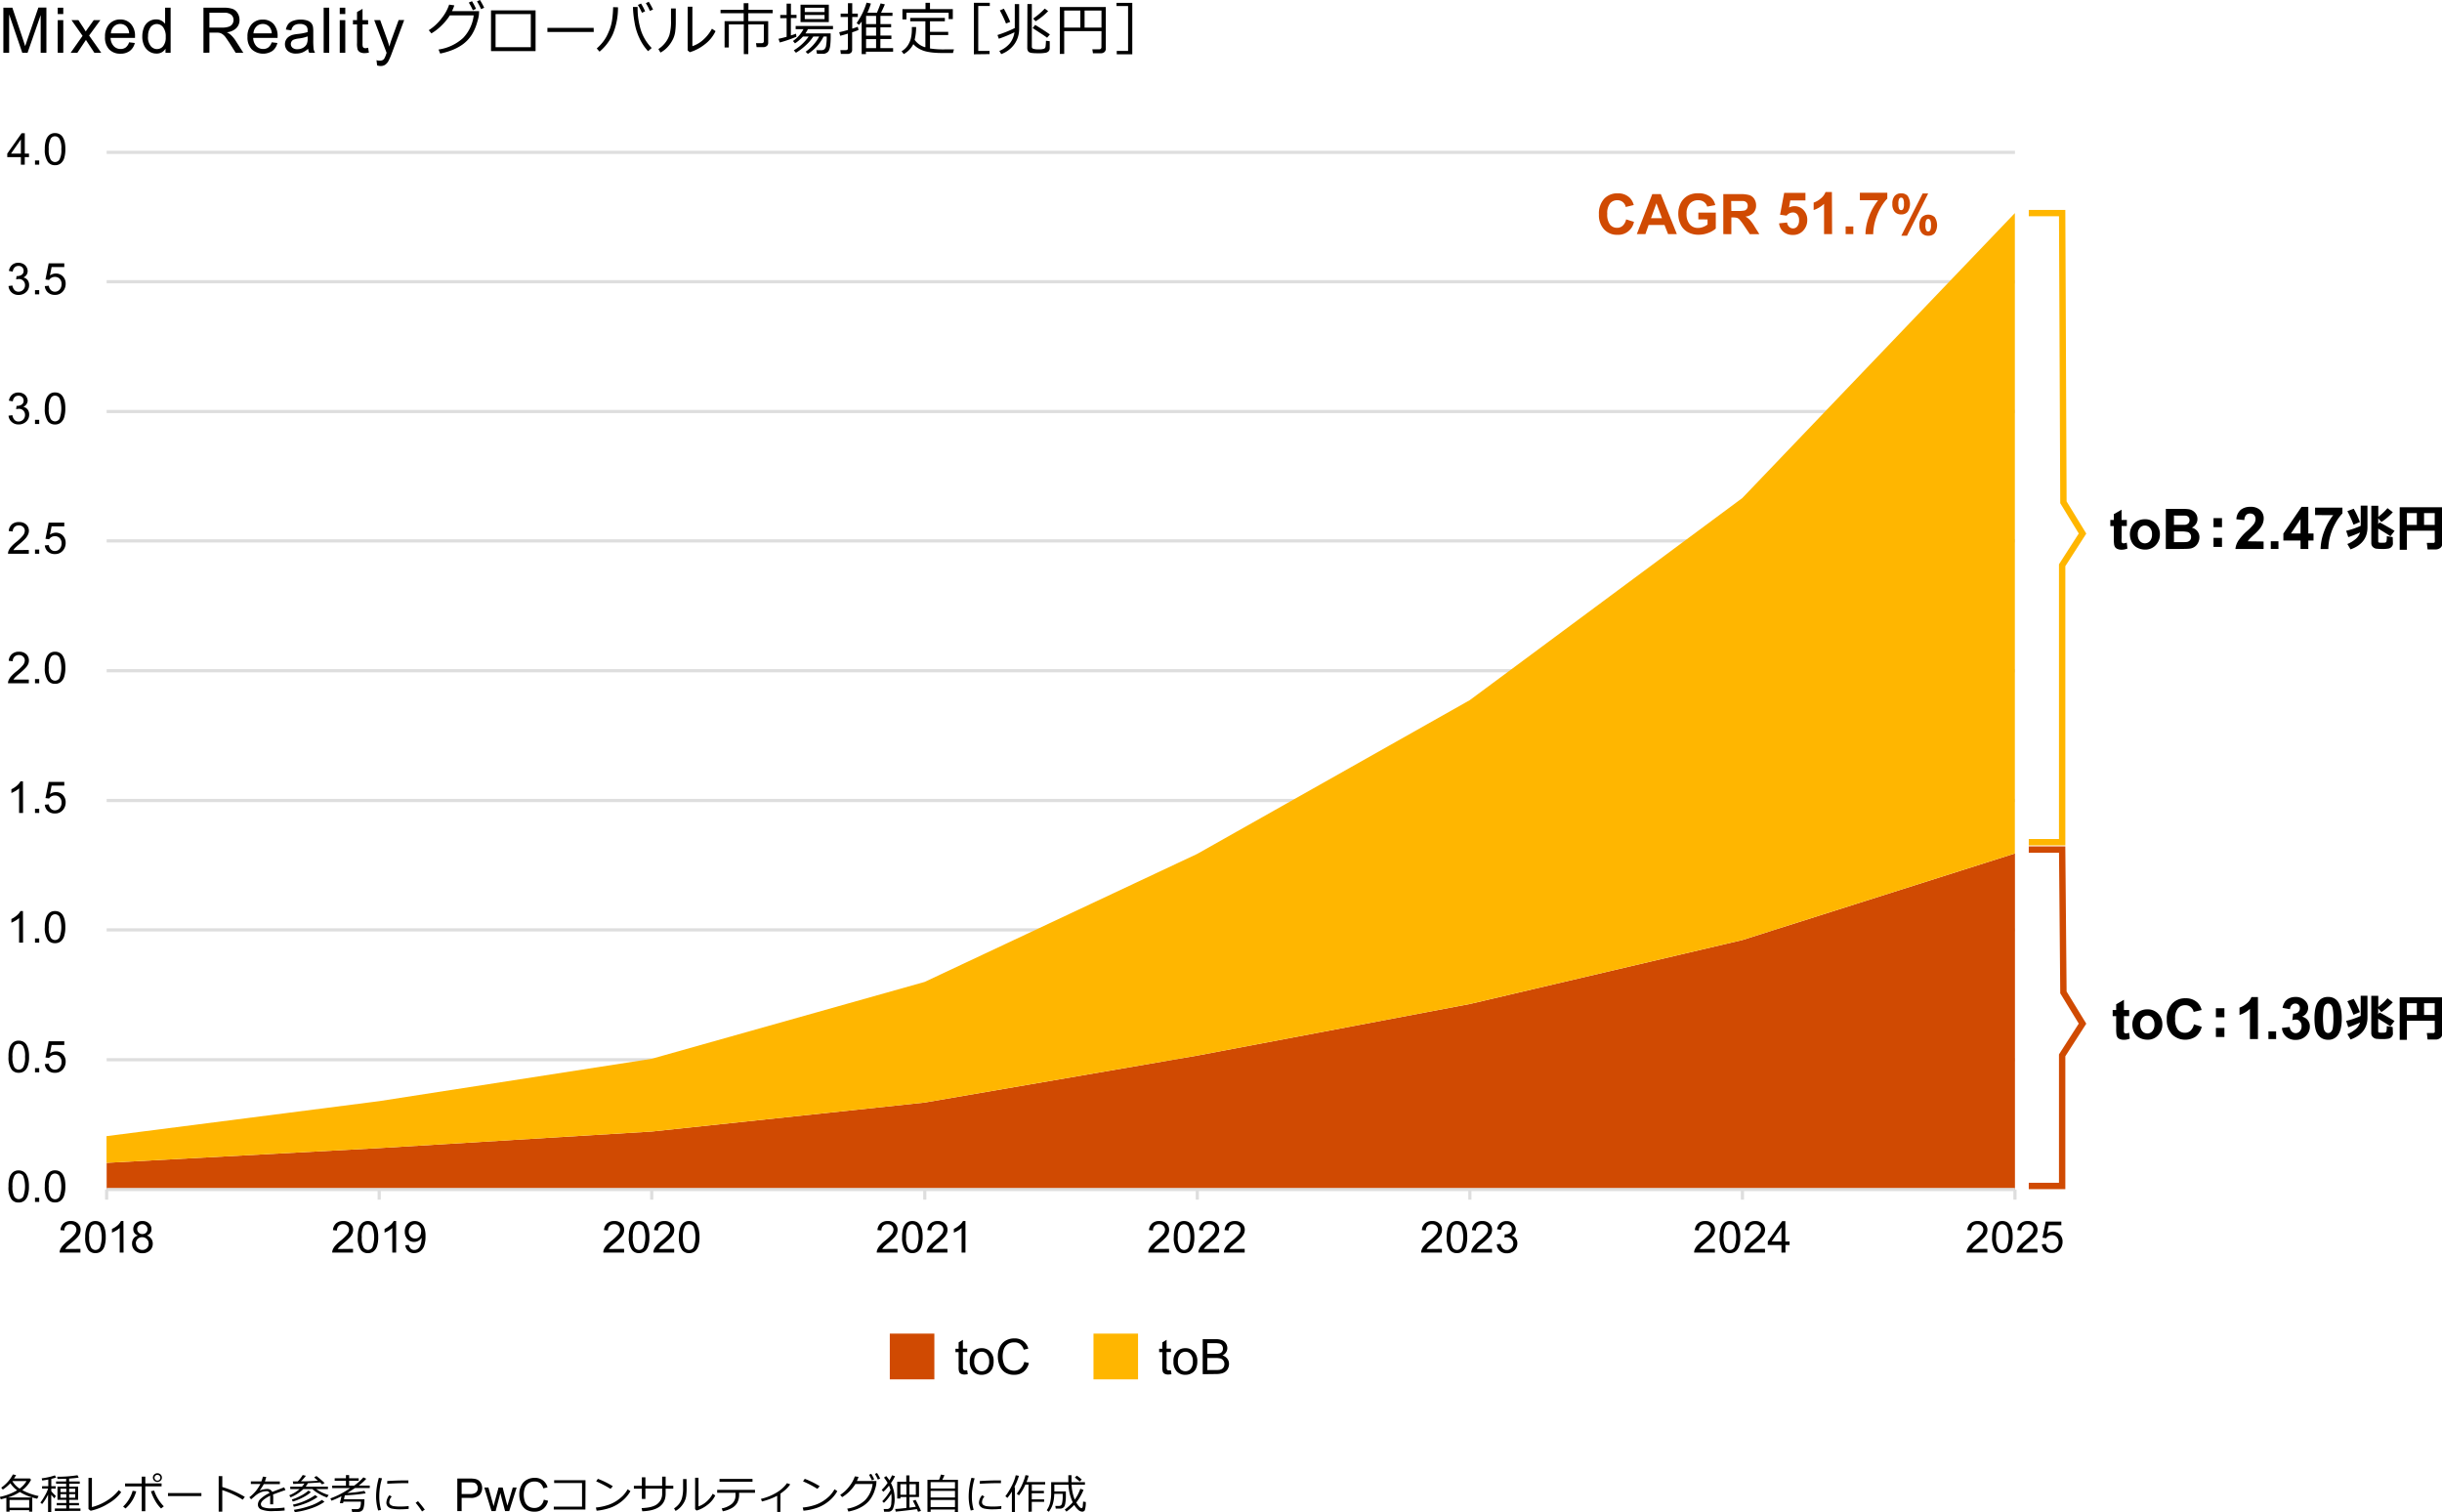 <svg xmlns="http://www.w3.org/2000/svg" width="767.29" height="475.16" viewBox="0 0 767.29 475.16"><defs><style>.cls-1,.cls-4,.cls-5{fill:none;}.cls-1{stroke:#dedede;stroke-linejoin:round;}.cls-2,.cls-6{fill:#d04a02;}.cls-3,.cls-7{fill:#ffb600;}.cls-4{stroke:#ffb600;}.cls-4,.cls-5{stroke-miterlimit:10;stroke-width:2px;}.cls-5{stroke:#d04a02;}.cls-6,.cls-7{fill-rule:evenodd;}</style></defs><g id="レイヤー_2" data-name="レイヤー 2"><g id="レイヤー_1-2" data-name="レイヤー 1"><line class="cls-1" x1="33.51" y1="332.99" x2="633.11" y2="332.99"/><line class="cls-1" x1="33.51" y1="292.19" x2="633.11" y2="292.19"/><line class="cls-1" x1="33.51" y1="251.54" x2="633.11" y2="251.54"/><line class="cls-1" x1="33.51" y1="210.75" x2="633.11" y2="210.75"/><line class="cls-1" x1="33.51" y1="169.96" x2="633.11" y2="169.96"/><line class="cls-1" x1="33.51" y1="129.31" x2="633.11" y2="129.31"/><line class="cls-1" x1="33.51" y1="88.52" x2="633.11" y2="88.52"/><line class="cls-1" x1="33.51" y1="47.87" x2="633.11" y2="47.87"/><polygon class="cls-2" points="33.51 365.39 119.15 360.76 204.78 355.55 290.57 346.44 376.2 331.69 461.84 315.48 547.48 295.38 633.11 268.18 633.11 373.78 547.48 373.78 461.84 373.78 376.2 373.78 290.57 373.78 204.78 373.78 119.15 373.78 33.51 373.78 33.51 365.39 33.51 365.39"/><polygon class="cls-3" points="33.47 357 119.11 346.01 204.75 332.7 290.53 308.54 376.16 268.32 461.8 220.01 547.44 156.5 633.08 66.96 633.08 268.18 547.44 295.38 461.8 315.48 376.16 331.69 290.53 346.44 204.75 355.55 119.11 360.76 33.47 365.39 33.47 357 33.47 357"/><line class="cls-1" x1="33.51" y1="373.78" x2="633.11" y2="373.78"/><line class="cls-1" x1="33.51" y1="373.78" x2="33.51" y2="376.96"/><line class="cls-1" x1="119.15" y1="373.78" x2="119.15" y2="376.96"/><line class="cls-1" x1="204.78" y1="373.78" x2="204.78" y2="376.96"/><line class="cls-1" x1="290.57" y1="373.78" x2="290.57" y2="376.96"/><line class="cls-1" x1="376.2" y1="373.78" x2="376.2" y2="376.96"/><line class="cls-1" x1="461.84" y1="373.78" x2="461.84" y2="376.96"/><line class="cls-1" x1="547.48" y1="373.78" x2="547.48" y2="376.96"/><line class="cls-1" x1="633.11" y1="373.78" x2="633.11" y2="376.96"/><path d="M2.68,372.8A9,9,0,0,1,3,370a3.49,3.49,0,0,1,1.07-1.65,2.71,2.71,0,0,1,1.79-.58,2.94,2.94,0,0,1,1.39.32,2.64,2.64,0,0,1,1,.92,4.93,4.93,0,0,1,.61,1.47,9.67,9.67,0,0,1,.23,2.34,8.94,8.94,0,0,1-.36,2.8,3.4,3.4,0,0,1-1.07,1.65,2.72,2.72,0,0,1-1.79.59,2.71,2.71,0,0,1-2.25-1A6.51,6.51,0,0,1,2.68,372.8Zm1.24,0A6.21,6.21,0,0,0,4.49,376a1.69,1.69,0,0,0,1.41.8A1.68,1.68,0,0,0,7.3,376a9.47,9.47,0,0,0,0-6.47,1.68,1.68,0,0,0-1.42-.81,1.56,1.56,0,0,0-1.33.71A6.26,6.26,0,0,0,3.92,372.8Z"/><path d="M11,377.67v-1.32h1.32v1.32Z"/><path d="M14.08,372.8a9,9,0,0,1,.36-2.82,3.57,3.57,0,0,1,1.07-1.65,2.71,2.71,0,0,1,1.79-.58,2.94,2.94,0,0,1,1.39.32,2.64,2.64,0,0,1,1,.92,5.21,5.21,0,0,1,.62,1.47,9.75,9.75,0,0,1,.22,2.34,8.94,8.94,0,0,1-.36,2.8,3.4,3.4,0,0,1-1.07,1.65,2.72,2.72,0,0,1-1.79.59,2.72,2.72,0,0,1-2.25-1A6.51,6.51,0,0,1,14.08,372.8Zm1.24,0a6.21,6.21,0,0,0,.57,3.24,1.69,1.69,0,0,0,1.41.8,1.66,1.66,0,0,0,1.4-.81,9.47,9.47,0,0,0,0-6.47,1.68,1.68,0,0,0-1.41-.81,1.56,1.56,0,0,0-1.34.71A6.26,6.26,0,0,0,15.32,372.8Z"/><path d="M2.68,332.07A9,9,0,0,1,3,329.25a3.45,3.45,0,0,1,1.07-1.65A2.71,2.71,0,0,1,5.9,327a2.94,2.94,0,0,1,1.39.32,2.64,2.64,0,0,1,1,.92,4.82,4.82,0,0,1,.61,1.47,9.67,9.67,0,0,1,.23,2.34,9,9,0,0,1-.36,2.8,3.49,3.49,0,0,1-1.07,1.65,2.72,2.72,0,0,1-1.79.59,2.73,2.73,0,0,1-2.25-1A6.51,6.51,0,0,1,2.68,332.07Zm1.24,0a6.14,6.14,0,0,0,.57,3.23,1.68,1.68,0,0,0,1.41.81,1.68,1.68,0,0,0,1.4-.81,6.19,6.19,0,0,0,.57-3.23,6.16,6.16,0,0,0-.57-3.24A1.68,1.68,0,0,0,5.88,328a1.56,1.56,0,0,0-1.33.71A6.23,6.23,0,0,0,3.92,332.07Z"/><path d="M11,336.94v-1.32h1.32v1.32Z"/><path d="M14.08,334.35l1.27-.11a2.28,2.28,0,0,0,.66,1.4,1.79,1.79,0,0,0,1.24.47,1.93,1.93,0,0,0,1.48-.66,2.47,2.47,0,0,0,.61-1.75,2.24,2.24,0,0,0-.58-1.64,2,2,0,0,0-1.53-.6,2.12,2.12,0,0,0-1.06.27,2,2,0,0,0-.74.69l-1.14-.15,1-5.08h4.91v1.16H16.22L15.69,331a3.15,3.15,0,0,1,1.86-.62,3,3,0,0,1,2.19.89,3.16,3.16,0,0,1,.89,2.31,3.63,3.63,0,0,1-.78,2.32,3.14,3.14,0,0,1-2.6,1.2,3.21,3.21,0,0,1-2.2-.76A2.92,2.92,0,0,1,14.08,334.35Z"/><path d="M7.24,296.2H6v-7.73a6,6,0,0,1-1.15.83,8.24,8.24,0,0,1-1.27.63v-1.17a7.43,7.43,0,0,0,1.77-1.16,4.68,4.68,0,0,0,1.08-1.32h.78Z"/><path d="M11,296.2v-1.33h1.32v1.33Z"/><path d="M14.08,291.32a9.12,9.12,0,0,1,.36-2.82,3.49,3.49,0,0,1,1.07-1.64,2.71,2.71,0,0,1,1.79-.58,2.83,2.83,0,0,1,1.39.32,2.64,2.64,0,0,1,1,.92A5,5,0,0,1,20.3,289a9.65,9.65,0,0,1,.22,2.33,9,9,0,0,1-.36,2.81,3.49,3.49,0,0,1-1.07,1.65,2.71,2.71,0,0,1-1.79.58,2.74,2.74,0,0,1-2.25-1A6.52,6.52,0,0,1,14.08,291.32Zm1.24,0a6.19,6.19,0,0,0,.57,3.24,1.62,1.62,0,0,0,2.81,0,9.49,9.49,0,0,0,0-6.48,1.69,1.69,0,0,0-1.41-.8A1.56,1.56,0,0,0,16,288,6.21,6.21,0,0,0,15.32,291.32Z"/><path d="M7.24,255.45H6v-7.73a6,6,0,0,1-1.15.83,8.24,8.24,0,0,1-1.27.63V248a7.43,7.43,0,0,0,1.77-1.16,4.68,4.68,0,0,0,1.08-1.32h.78Z"/><path d="M11,255.45v-1.33h1.32v1.33Z"/><path d="M14.08,252.86l1.27-.11a2.28,2.28,0,0,0,.66,1.4,1.79,1.79,0,0,0,1.24.47,1.93,1.93,0,0,0,1.48-.66,2.48,2.48,0,0,0,.61-1.76,2.23,2.23,0,0,0-.58-1.63,2,2,0,0,0-1.53-.6,2.22,2.22,0,0,0-1.06.26,2.14,2.14,0,0,0-.74.69l-1.14-.14,1-5.08h4.91v1.16H16.22l-.53,2.66a3.15,3.15,0,0,1,1.86-.62,3,3,0,0,1,2.19.89,3.16,3.16,0,0,1,.89,2.31,3.59,3.59,0,0,1-.78,2.31,3.14,3.14,0,0,1-2.6,1.2,3.21,3.21,0,0,1-2.2-.75A2.92,2.92,0,0,1,14.08,252.86Z"/><path d="M9.05,213.54v1.16H2.52a2.18,2.18,0,0,1,.14-.84,4.49,4.49,0,0,1,.8-1.31,13.38,13.38,0,0,1,1.59-1.5A13.36,13.36,0,0,0,7.22,209a2.51,2.51,0,0,0,.57-1.46,1.61,1.61,0,0,0-.52-1.22,1.84,1.84,0,0,0-1.34-.49,1.89,1.89,0,0,0-1.4.52A2,2,0,0,0,4,207.77l-1.25-.13a3,3,0,0,1,1-2.12A3.29,3.29,0,0,1,6,204.79a3.14,3.14,0,0,1,2.25.78,2.61,2.61,0,0,1,.83,2,2.82,2.82,0,0,1-.25,1.16A4.58,4.58,0,0,1,8,209.9a21.25,21.25,0,0,1-1.87,1.74,18.27,18.27,0,0,0-1.4,1.24,3.67,3.67,0,0,0-.51.66Z"/><path d="M11,214.7v-1.32h1.32v1.32Z"/><path d="M14.08,209.83a9,9,0,0,1,.36-2.82,3.57,3.57,0,0,1,1.07-1.65,2.76,2.76,0,0,1,1.79-.57,2.83,2.83,0,0,1,1.39.32,2.64,2.64,0,0,1,1,.92,5,5,0,0,1,.62,1.47,9.6,9.6,0,0,1,.22,2.33,9,9,0,0,1-.36,2.81,3.49,3.49,0,0,1-1.07,1.65,2.71,2.71,0,0,1-1.79.58,2.74,2.74,0,0,1-2.25-1A6.52,6.52,0,0,1,14.08,209.83Zm1.24,0a6.21,6.21,0,0,0,.57,3.24,1.63,1.63,0,0,0,2.81,0,9.49,9.49,0,0,0,0-6.48,1.69,1.69,0,0,0-1.41-.8,1.54,1.54,0,0,0-1.34.71A6.21,6.21,0,0,0,15.32,209.83Z"/><path d="M9.05,172.81V174H2.52a2.18,2.18,0,0,1,.14-.84,4.36,4.36,0,0,1,.8-1.31,12.61,12.61,0,0,1,1.59-1.5,13.36,13.36,0,0,0,2.17-2.09,2.51,2.51,0,0,0,.57-1.46,1.61,1.61,0,0,0-.52-1.22,1.84,1.84,0,0,0-1.34-.49,1.89,1.89,0,0,0-1.4.52A2,2,0,0,0,4,167l-1.25-.13a3.09,3.09,0,0,1,1-2.13A3.34,3.34,0,0,1,6,164.05a3.15,3.15,0,0,1,2.25.79,2.61,2.61,0,0,1,.83,2A2.82,2.82,0,0,1,8.79,168a4.58,4.58,0,0,1-.8,1.21,21.25,21.25,0,0,1-1.87,1.74,18.27,18.27,0,0,0-1.4,1.24,3.67,3.67,0,0,0-.51.66Z"/><path d="M11,174v-1.32h1.32V174Z"/><path d="M14.08,171.38l1.27-.1a2.25,2.25,0,0,0,.66,1.39,1.75,1.75,0,0,0,1.24.47,1.93,1.93,0,0,0,1.48-.66,2.46,2.46,0,0,0,.61-1.75,2.25,2.25,0,0,0-.58-1.64,2,2,0,0,0-1.53-.6,2.12,2.12,0,0,0-1.06.27,2.14,2.14,0,0,0-.74.69l-1.14-.15,1-5.07h4.91v1.16H16.22L15.69,168a3.22,3.22,0,0,1,1.86-.62,3,3,0,0,1,2.19.9,3.14,3.14,0,0,1,.89,2.3,3.59,3.59,0,0,1-.78,2.32,3.14,3.14,0,0,1-2.6,1.2,3.21,3.21,0,0,1-2.2-.75A3,3,0,0,1,14.08,171.38Z"/><path d="M2.68,130.62l1.22-.16A2.67,2.67,0,0,0,4.61,132a1.75,1.75,0,0,0,1.22.45,2,2,0,0,0,1.44-.59,2,2,0,0,0,.59-1.47A1.87,1.87,0,0,0,7.32,129a1.91,1.91,0,0,0-1.39-.54,3.52,3.52,0,0,0-.86.13l.14-1.06H5.4a2.49,2.49,0,0,0,1.4-.4,1.4,1.4,0,0,0,.62-1.25,1.47,1.47,0,0,0-.45-1.1,1.62,1.62,0,0,0-1.17-.44,1.69,1.69,0,0,0-1.18.44,2.29,2.29,0,0,0-.6,1.34l-1.22-.22a3.17,3.17,0,0,1,1-1.89,3,3,0,0,1,2-.67,3.23,3.23,0,0,1,1.48.35,2.49,2.49,0,0,1,1.05,1,2.42,2.42,0,0,1,.36,1.27A2.06,2.06,0,0,1,8.32,127a2.32,2.32,0,0,1-1,.84,2.32,2.32,0,0,1,1.37.84,2.55,2.55,0,0,1,.48,1.59,2.93,2.93,0,0,1-.94,2.2,3.33,3.33,0,0,1-2.39.9,3.12,3.12,0,0,1-2.16-.78A3,3,0,0,1,2.68,130.62Z"/><path d="M11,133.23v-1.32h1.32v1.32Z"/><path d="M14.08,128.36a9,9,0,0,1,.36-2.82,3.57,3.57,0,0,1,1.07-1.65,2.77,2.77,0,0,1,1.79-.58,2.94,2.94,0,0,1,1.39.32,2.67,2.67,0,0,1,1,.93A5,5,0,0,1,20.3,126a9.75,9.75,0,0,1,.22,2.34,9.05,9.05,0,0,1-.36,2.81,3.49,3.49,0,0,1-1.07,1.65,2.77,2.77,0,0,1-1.79.58,2.74,2.74,0,0,1-2.25-1A6.56,6.56,0,0,1,14.08,128.36Zm1.24,0a6.21,6.21,0,0,0,.57,3.24,1.69,1.69,0,0,0,1.41.8,1.66,1.66,0,0,0,1.4-.81,9.47,9.47,0,0,0,0-6.47,1.67,1.67,0,0,0-1.41-.8A1.55,1.55,0,0,0,16,125,6.28,6.28,0,0,0,15.32,128.36Z"/><path d="M2.68,89.88l1.22-.16a2.67,2.67,0,0,0,.71,1.49,1.75,1.75,0,0,0,1.22.45,2,2,0,0,0,1.44-.59,2,2,0,0,0,.59-1.47,1.87,1.87,0,0,0-.54-1.38,1.91,1.91,0,0,0-1.39-.54,3.52,3.52,0,0,0-.86.13l.14-1.06H5.4a2.49,2.49,0,0,0,1.4-.4,1.4,1.4,0,0,0,.62-1.25A1.47,1.47,0,0,0,7,84a1.58,1.58,0,0,0-1.17-.44A1.69,1.69,0,0,0,4.62,84,2.26,2.26,0,0,0,4,85.35L2.8,85.13a3.17,3.17,0,0,1,1-1.89,2.92,2.92,0,0,1,2-.67,3.23,3.23,0,0,1,1.48.35,2.43,2.43,0,0,1,1.05,1,2.4,2.4,0,0,1,.36,1.27,2.06,2.06,0,0,1-.35,1.16,2.39,2.39,0,0,1-1,.84A2.27,2.27,0,0,1,8.67,88a2.55,2.55,0,0,1,.48,1.59,2.89,2.89,0,0,1-.94,2.19,3.33,3.33,0,0,1-2.39.9,3.11,3.11,0,0,1-2.16-.77A3,3,0,0,1,2.68,89.88Z"/><path d="M11,92.49V91.17h1.32v1.32Z"/><path d="M14.08,89.9l1.27-.11a2.28,2.28,0,0,0,.66,1.4,1.79,1.79,0,0,0,1.24.47A1.93,1.93,0,0,0,18.73,91a2.46,2.46,0,0,0,.61-1.75,2.25,2.25,0,0,0-.58-1.64,2,2,0,0,0-1.53-.6,2.12,2.12,0,0,0-1.06.27,2.14,2.14,0,0,0-.74.69l-1.14-.15,1-5.07h4.91v1.16H16.22l-.53,2.65a3.22,3.22,0,0,1,1.86-.62,3,3,0,0,1,2.19.9,3.12,3.12,0,0,1,.89,2.3,3.61,3.61,0,0,1-.78,2.32,3.14,3.14,0,0,1-2.6,1.2,3.17,3.17,0,0,1-2.2-.76A2.92,2.92,0,0,1,14.08,89.9Z"/><path d="M6.56,51.74V49.37H2.28V48.26l4.51-6.4h1v6.4H9.11v1.11H7.78v2.37Zm0-3.48V43.81L3.47,48.26Z"/><path d="M11,51.74V50.42h1.32v1.32Z"/><path d="M14.08,46.87a9,9,0,0,1,.36-2.82,3.52,3.52,0,0,1,1.07-1.65,2.71,2.71,0,0,1,1.79-.58,2.94,2.94,0,0,1,1.39.32,2.64,2.64,0,0,1,1,.92,5.21,5.21,0,0,1,.62,1.47,9.75,9.75,0,0,1,.22,2.34,8.94,8.94,0,0,1-.36,2.8,3.45,3.45,0,0,1-1.07,1.65,2.72,2.72,0,0,1-1.79.59,2.72,2.72,0,0,1-2.25-1A6.51,6.51,0,0,1,14.08,46.87Zm1.24,0a6.14,6.14,0,0,0,.57,3.23,1.62,1.62,0,0,0,2.81,0,6.19,6.19,0,0,0,.57-3.23,6.16,6.16,0,0,0-.57-3.24,1.68,1.68,0,0,0-1.41-.81,1.56,1.56,0,0,0-1.34.71A6.26,6.26,0,0,0,15.32,46.87Z"/><path d="M25.27,392.42v1.17H18.74a2.18,2.18,0,0,1,.14-.84,4.76,4.76,0,0,1,.8-1.32,12.64,12.64,0,0,1,1.59-1.49,14,14,0,0,0,2.18-2.09,2.56,2.56,0,0,0,.56-1.46,1.64,1.64,0,0,0-.51-1.22,1.87,1.87,0,0,0-1.35-.49,1.89,1.89,0,0,0-1.4.52,2,2,0,0,0-.53,1.46L19,386.53a3.1,3.1,0,0,1,1-2.13,3.3,3.3,0,0,1,2.24-.73,3.1,3.1,0,0,1,2.25.79,2.61,2.61,0,0,1,.83,2,3,3,0,0,1-.24,1.17,4.81,4.81,0,0,1-.81,1.21,18.78,18.78,0,0,1-1.87,1.73c-.73.61-1.19,1-1.4,1.25a3.62,3.62,0,0,0-.51.65Z"/><path d="M26.77,388.72a9,9,0,0,1,.36-2.82,3.57,3.57,0,0,1,1.07-1.65,2.79,2.79,0,0,1,1.79-.58,3,3,0,0,1,1.4.32,2.67,2.67,0,0,1,1,.93,5,5,0,0,1,.61,1.46,9.75,9.75,0,0,1,.22,2.34,8.94,8.94,0,0,1-.36,2.8,3.46,3.46,0,0,1-1.06,1.66,2.82,2.82,0,0,1-1.8.58,2.69,2.69,0,0,1-2.24-1A6.5,6.5,0,0,1,26.77,388.72Zm1.25,0a6.21,6.21,0,0,0,.57,3.24,1.63,1.63,0,0,0,2.81,0,9.47,9.47,0,0,0,0-6.47,1.69,1.69,0,0,0-1.42-.8,1.57,1.57,0,0,0-1.34.7A6.4,6.4,0,0,0,28,388.72Z"/><path d="M38.82,393.59H37.61v-7.73a6.35,6.35,0,0,1-1.15.84,7.74,7.74,0,0,1-1.28.62v-1.17A7,7,0,0,0,37,385,4.42,4.42,0,0,0,38,383.67h.78Z"/><path d="M43.37,388.23a2.22,2.22,0,0,1-1.12-.78,2,2,0,0,1-.37-1.23,2.38,2.38,0,0,1,.78-1.81,2.86,2.86,0,0,1,2.06-.74,2.89,2.89,0,0,1,2.08.75,2.42,2.42,0,0,1,.79,1.83,2,2,0,0,1-.36,1.2,2.26,2.26,0,0,1-1.09.78,2.7,2.7,0,0,1,1.38,1,2.62,2.62,0,0,1,.48,1.58,2.85,2.85,0,0,1-.9,2.13,3.29,3.29,0,0,1-2.36.86,3.26,3.26,0,0,1-2.36-.87,2.88,2.88,0,0,1-.89-2.16,2.63,2.63,0,0,1,.48-1.61A2.49,2.49,0,0,1,43.37,388.23Zm-.64,2.51a2.09,2.09,0,0,0,.25,1,1.73,1.73,0,0,0,.73.76,2.2,2.2,0,0,0,1,.26,2,2,0,0,0,1.44-.56,1.88,1.88,0,0,0,.56-1.42,1.94,1.94,0,0,0-.58-1.45,2,2,0,0,0-1.46-.57,1.93,1.93,0,0,0-2,2Zm.39-4.56a1.48,1.48,0,0,0,.46,1.14,1.58,1.58,0,0,0,1.17.45,1.6,1.6,0,0,0,1.15-.44,1.5,1.5,0,0,0,.44-1.08,1.52,1.52,0,0,0-.46-1.13,1.57,1.57,0,0,0-1.15-.45,1.62,1.62,0,0,0-1.15.44A1.46,1.46,0,0,0,43.12,386.18Z"/><path d="M110.92,392.42v1.17h-6.53a2.18,2.18,0,0,1,.14-.84,4.53,4.53,0,0,1,.8-1.32,12.64,12.64,0,0,1,1.59-1.49,13.36,13.36,0,0,0,2.17-2.09,2.51,2.51,0,0,0,.57-1.46,1.61,1.61,0,0,0-.52-1.22,1.84,1.84,0,0,0-1.34-.49,1.89,1.89,0,0,0-1.4.52,2,2,0,0,0-.53,1.46l-1.25-.13a3.13,3.13,0,0,1,1-2.13,3.34,3.34,0,0,1,2.25-.73,3.1,3.1,0,0,1,2.25.79,2.61,2.61,0,0,1,.83,2,2.83,2.83,0,0,1-.25,1.17,4.75,4.75,0,0,1-.8,1.21,20,20,0,0,1-1.87,1.73,17.63,17.63,0,0,0-1.4,1.25,3.62,3.62,0,0,0-.51.65Z"/><path d="M112.42,388.72a9,9,0,0,1,.36-2.82,3.57,3.57,0,0,1,1.07-1.65,2.77,2.77,0,0,1,1.79-.58A2.94,2.94,0,0,1,117,384a2.67,2.67,0,0,1,1,.93,4.76,4.76,0,0,1,.62,1.46,9.75,9.75,0,0,1,.22,2.34,8.94,8.94,0,0,1-.36,2.8,3.48,3.48,0,0,1-1.07,1.66,2.77,2.77,0,0,1-1.79.58,2.69,2.69,0,0,1-2.24-1A6.44,6.44,0,0,1,112.42,388.72Zm1.25,0a6.23,6.23,0,0,0,.56,3.24,1.69,1.69,0,0,0,1.41.8A1.66,1.66,0,0,0,117,392a9.47,9.47,0,0,0,0-6.47,1.67,1.67,0,0,0-1.41-.8,1.55,1.55,0,0,0-1.34.7A6.3,6.3,0,0,0,113.67,388.72Z"/><path d="M124.47,393.59h-1.21v-7.73a6.73,6.73,0,0,1-1.15.84,8.15,8.15,0,0,1-1.28.62v-1.17a7.2,7.2,0,0,0,1.78-1.16,4.42,4.42,0,0,0,1.08-1.32h.78Z"/><path d="M127.34,391.31l1.17-.11a2,2,0,0,0,.57,1.19,1.52,1.52,0,0,0,1.07.37,1.77,1.77,0,0,0,1-.26,2,2,0,0,0,.69-.68,3.93,3.93,0,0,0,.45-1.15,6.2,6.2,0,0,0,.18-1.49c0-.05,0-.13,0-.24a2.8,2.8,0,0,1-2.35,1.3,2.78,2.78,0,0,1-2.08-.89,3.26,3.26,0,0,1-.85-2.34,3.34,3.34,0,0,1,.89-2.42,3,3,0,0,1,2.22-.92,3.13,3.13,0,0,1,1.76.52,3.24,3.24,0,0,1,1.21,1.48,7.21,7.21,0,0,1,.42,2.78,9,9,0,0,1-.41,3,3.58,3.58,0,0,1-1.23,1.71,3.16,3.16,0,0,1-1.9.59,2.62,2.62,0,0,1-2.78-2.45Zm5-4.36a2.38,2.38,0,0,0-.56-1.66,1.72,1.72,0,0,0-1.33-.61,1.85,1.85,0,0,0-1.41.66,2.44,2.44,0,0,0-.6,1.71,2.1,2.1,0,0,0,.57,1.53,1.89,1.89,0,0,0,1.4.59,1.82,1.82,0,0,0,1.39-.59A2.32,2.32,0,0,0,132.31,387Z"/><path d="M196.09,392.42v1.17h-6.53a2.18,2.18,0,0,1,.14-.84,4.53,4.53,0,0,1,.8-1.32,11.8,11.8,0,0,1,1.58-1.49,13.53,13.53,0,0,0,2.18-2.09,2.51,2.51,0,0,0,.57-1.46,1.65,1.65,0,0,0-.52-1.22,1.84,1.84,0,0,0-1.34-.49,1.92,1.92,0,0,0-1.41.52,2,2,0,0,0-.53,1.46l-1.24-.13a3,3,0,0,1,1-2.13,3.32,3.32,0,0,1,2.24-.73,3.1,3.1,0,0,1,2.25.79,2.57,2.57,0,0,1,.83,2,3,3,0,0,1-.24,1.17,4.56,4.56,0,0,1-.81,1.21,18.42,18.42,0,0,1-1.86,1.73c-.73.61-1.2,1-1.41,1.25a4.82,4.82,0,0,0-.51.65Z"/><path d="M197.58,388.72a9,9,0,0,1,.37-2.82,3.49,3.49,0,0,1,1.07-1.65,2.77,2.77,0,0,1,1.79-.58,3,3,0,0,1,1.39.32,2.67,2.67,0,0,1,1,.93,4.76,4.76,0,0,1,.61,1.46,9.67,9.67,0,0,1,.23,2.34,8.94,8.94,0,0,1-.36,2.8,3.48,3.48,0,0,1-1.07,1.66,2.77,2.77,0,0,1-1.79.58,2.71,2.71,0,0,1-2.25-1A6.5,6.5,0,0,1,197.58,388.72Zm1.25,0a6.21,6.21,0,0,0,.57,3.24,1.63,1.63,0,0,0,2.81,0,9.47,9.47,0,0,0,0-6.47,1.67,1.67,0,0,0-1.42-.8,1.54,1.54,0,0,0-1.33.7A6.28,6.28,0,0,0,198.83,388.72Z"/><path d="M211.83,392.42v1.17H205.3a2,2,0,0,1,.14-.84,4.32,4.32,0,0,1,.8-1.32,11.8,11.8,0,0,1,1.58-1.49,13.53,13.53,0,0,0,2.18-2.09,2.51,2.51,0,0,0,.57-1.46,1.65,1.65,0,0,0-.52-1.22,1.84,1.84,0,0,0-1.34-.49,1.9,1.9,0,0,0-1.41.52,2,2,0,0,0-.53,1.46l-1.24-.13a3,3,0,0,1,1-2.13,3.32,3.32,0,0,1,2.24-.73,3.1,3.1,0,0,1,2.25.79,2.57,2.57,0,0,1,.83,2,3,3,0,0,1-.24,1.17,4.56,4.56,0,0,1-.81,1.21,17.7,17.7,0,0,1-1.87,1.73c-.72.61-1.19,1-1.4,1.25a4.82,4.82,0,0,0-.51.65Z"/><path d="M213.32,388.72a9,9,0,0,1,.36-2.82,3.51,3.51,0,0,1,1.08-1.65,2.76,2.76,0,0,1,1.78-.58,3,3,0,0,1,1.4.32,2.67,2.67,0,0,1,1,.93,5,5,0,0,1,.61,1.46,9.67,9.67,0,0,1,.23,2.34,8.94,8.94,0,0,1-.36,2.8,3.55,3.55,0,0,1-1.07,1.66,2.78,2.78,0,0,1-1.8.58,2.69,2.69,0,0,1-2.24-1A6.5,6.5,0,0,1,213.32,388.72Zm1.25,0a6.21,6.21,0,0,0,.57,3.24,1.63,1.63,0,0,0,2.81,0,9.47,9.47,0,0,0,0-6.47,1.67,1.67,0,0,0-1.42-.8,1.54,1.54,0,0,0-1.33.7A6.28,6.28,0,0,0,214.57,388.72Z"/><path d="M282,392.42v1.17h-6.52a2,2,0,0,1,.14-.84,4.32,4.32,0,0,1,.8-1.32,11.8,11.8,0,0,1,1.58-1.49,13.53,13.53,0,0,0,2.18-2.09,2.49,2.49,0,0,0,.56-1.46,1.64,1.64,0,0,0-.51-1.22,1.87,1.87,0,0,0-1.35-.49,1.89,1.89,0,0,0-1.4.52,2,2,0,0,0-.53,1.46l-1.25-.13a3.1,3.1,0,0,1,1-2.13,3.3,3.3,0,0,1,2.24-.73,3.1,3.1,0,0,1,2.25.79,2.61,2.61,0,0,1,.83,2,3,3,0,0,1-.24,1.17,4.56,4.56,0,0,1-.81,1.21,18.78,18.78,0,0,1-1.87,1.73c-.72.61-1.19,1-1.4,1.25a4.14,4.14,0,0,0-.51.65Z"/><path d="M283.45,388.72a9,9,0,0,1,.36-2.82,3.57,3.57,0,0,1,1.07-1.65,2.81,2.81,0,0,1,1.79-.58,3,3,0,0,1,1.4.32,2.67,2.67,0,0,1,1,.93,5,5,0,0,1,.61,1.46,9.75,9.75,0,0,1,.22,2.34,9,9,0,0,1-.35,2.8,3.55,3.55,0,0,1-1.07,1.66,2.78,2.78,0,0,1-1.8.58,2.69,2.69,0,0,1-2.24-1A6.5,6.5,0,0,1,283.45,388.72Zm1.25,0a6.21,6.21,0,0,0,.57,3.24,1.63,1.63,0,0,0,2.81,0,9.47,9.47,0,0,0,0-6.47,1.67,1.67,0,0,0-1.42-.8,1.54,1.54,0,0,0-1.33.7A6.28,6.28,0,0,0,284.7,388.72Z"/><path d="M297.69,392.42v1.17h-6.52a2,2,0,0,1,.14-.84,4.49,4.49,0,0,1,.79-1.32,12.64,12.64,0,0,1,1.59-1.49,14,14,0,0,0,2.18-2.09,2.49,2.49,0,0,0,.56-1.46,1.64,1.64,0,0,0-.51-1.22,1.87,1.87,0,0,0-1.35-.49,1.89,1.89,0,0,0-1.4.52,2,2,0,0,0-.53,1.46l-1.25-.13a3.1,3.1,0,0,1,1-2.13,3.3,3.3,0,0,1,2.24-.73,3.1,3.1,0,0,1,2.25.79,2.61,2.61,0,0,1,.83,2,3,3,0,0,1-.24,1.17,4.56,4.56,0,0,1-.81,1.21,18.78,18.78,0,0,1-1.87,1.73c-.72.61-1.19,1-1.4,1.25a3.62,3.62,0,0,0-.51.65Z"/><path d="M303.35,393.59h-1.21v-7.73a6.35,6.35,0,0,1-1.15.84,7.74,7.74,0,0,1-1.28.62v-1.17a7,7,0,0,0,1.78-1.16,4.42,4.42,0,0,0,1.08-1.32h.78Z"/><path d="M367.32,392.42v1.17h-6.53a2.19,2.19,0,0,1,.15-.84,4.49,4.49,0,0,1,.79-1.32,12.64,12.64,0,0,1,1.59-1.49,13.53,13.53,0,0,0,2.18-2.09,2.49,2.49,0,0,0,.56-1.46,1.64,1.64,0,0,0-.51-1.22,1.85,1.85,0,0,0-1.35-.49,1.89,1.89,0,0,0-1.4.52,2,2,0,0,0-.53,1.46l-1.25-.13a3.1,3.1,0,0,1,1-2.13,3.3,3.3,0,0,1,2.24-.73,3.1,3.1,0,0,1,2.25.79,2.61,2.61,0,0,1,.83,2,3,3,0,0,1-.24,1.17,4.56,4.56,0,0,1-.81,1.21,18.78,18.78,0,0,1-1.87,1.73c-.72.61-1.19,1-1.4,1.25a4.14,4.14,0,0,0-.51.65Z"/><path d="M368.82,388.72a9,9,0,0,1,.36-2.82,3.57,3.57,0,0,1,1.07-1.65,2.79,2.79,0,0,1,1.79-.58,3,3,0,0,1,1.4.32,2.67,2.67,0,0,1,1,.93,5,5,0,0,1,.61,1.46,9.75,9.75,0,0,1,.22,2.34,9.28,9.28,0,0,1-.35,2.8,3.55,3.55,0,0,1-1.07,1.66,2.78,2.78,0,0,1-1.8.58,2.69,2.69,0,0,1-2.24-1A6.5,6.5,0,0,1,368.82,388.72Zm1.25,0a6.21,6.21,0,0,0,.57,3.24,1.63,1.63,0,0,0,2.81,0,9.47,9.47,0,0,0,0-6.47,1.67,1.67,0,0,0-1.42-.8,1.54,1.54,0,0,0-1.33.7A6.28,6.28,0,0,0,370.07,388.72Z"/><path d="M383.06,392.42v1.17h-6.53a2.19,2.19,0,0,1,.15-.84,4.49,4.49,0,0,1,.79-1.32,12.64,12.64,0,0,1,1.59-1.49,14,14,0,0,0,2.18-2.09,2.56,2.56,0,0,0,.56-1.46,1.64,1.64,0,0,0-.51-1.22,1.87,1.87,0,0,0-1.35-.49,1.89,1.89,0,0,0-1.4.52,2,2,0,0,0-.53,1.46l-1.25-.13a3.1,3.1,0,0,1,1-2.13,3.3,3.3,0,0,1,2.24-.73,3.1,3.1,0,0,1,2.25.79,2.61,2.61,0,0,1,.83,2,3,3,0,0,1-.24,1.17,4.56,4.56,0,0,1-.81,1.21,18.78,18.78,0,0,1-1.87,1.73c-.73.61-1.19,1-1.4,1.25a3.62,3.62,0,0,0-.51.65Z"/><path d="M391.08,392.42v1.17h-6.53a2.18,2.18,0,0,1,.14-.84,4.53,4.53,0,0,1,.8-1.32,12.64,12.64,0,0,1,1.59-1.49,13.36,13.36,0,0,0,2.17-2.09,2.51,2.51,0,0,0,.57-1.46,1.61,1.61,0,0,0-.52-1.22,1.84,1.84,0,0,0-1.34-.49,1.89,1.89,0,0,0-1.4.52,2,2,0,0,0-.53,1.46l-1.25-.13a3.13,3.13,0,0,1,1-2.13,3.34,3.34,0,0,1,2.25-.73,3.14,3.14,0,0,1,2.25.79,2.61,2.61,0,0,1,.83,2,2.83,2.83,0,0,1-.25,1.17,4.75,4.75,0,0,1-.8,1.21,20,20,0,0,1-1.87,1.73,17.63,17.63,0,0,0-1.4,1.25,3.62,3.62,0,0,0-.51.65Z"/><path d="M453.06,392.42v1.17h-6.53a2.19,2.19,0,0,1,.15-.84,4.49,4.49,0,0,1,.79-1.32,12.64,12.64,0,0,1,1.59-1.49,14,14,0,0,0,2.18-2.09,2.56,2.56,0,0,0,.56-1.46,1.64,1.64,0,0,0-.51-1.22,1.87,1.87,0,0,0-1.35-.49,1.89,1.89,0,0,0-1.4.52,2,2,0,0,0-.53,1.46l-1.25-.13a3.1,3.1,0,0,1,1-2.13,3.3,3.3,0,0,1,2.24-.73,3.1,3.1,0,0,1,2.25.79,2.61,2.61,0,0,1,.83,2,3,3,0,0,1-.24,1.17,4.56,4.56,0,0,1-.81,1.21,18.78,18.78,0,0,1-1.87,1.73c-.73.61-1.19,1-1.4,1.25a3.62,3.62,0,0,0-.51.65Z"/><path d="M454.56,388.72a9,9,0,0,1,.36-2.82,3.57,3.57,0,0,1,1.07-1.65,2.79,2.79,0,0,1,1.79-.58,3,3,0,0,1,1.4.32,2.67,2.67,0,0,1,1,.93,5,5,0,0,1,.61,1.46,9.75,9.75,0,0,1,.22,2.34,9.28,9.28,0,0,1-.35,2.8,3.55,3.55,0,0,1-1.07,1.66,2.8,2.8,0,0,1-1.8.58,2.69,2.69,0,0,1-2.24-1A6.5,6.5,0,0,1,454.56,388.72Zm1.25,0a6.21,6.21,0,0,0,.57,3.24,1.63,1.63,0,0,0,2.81,0,9.47,9.47,0,0,0,0-6.47,1.69,1.69,0,0,0-1.42-.8,1.54,1.54,0,0,0-1.33.7A6.28,6.28,0,0,0,455.81,388.72Z"/><path d="M468.8,392.42v1.17h-6.53a2,2,0,0,1,.15-.84,4.49,4.49,0,0,1,.79-1.32,12.64,12.64,0,0,1,1.59-1.49,14,14,0,0,0,2.18-2.09,2.56,2.56,0,0,0,.56-1.46,1.64,1.64,0,0,0-.51-1.22,1.87,1.87,0,0,0-1.35-.49,1.89,1.89,0,0,0-1.4.52,2,2,0,0,0-.53,1.46l-1.25-.13a3.1,3.1,0,0,1,1-2.13,3.3,3.3,0,0,1,2.24-.73,3.1,3.1,0,0,1,2.25.79,2.61,2.61,0,0,1,.83,2,3,3,0,0,1-.24,1.17,4.81,4.81,0,0,1-.81,1.21,18.78,18.78,0,0,1-1.87,1.73c-.73.61-1.19,1-1.4,1.25a3.62,3.62,0,0,0-.51.65Z"/><path d="M470.3,391l1.21-.16a2.67,2.67,0,0,0,.72,1.49,1.75,1.75,0,0,0,1.22.45,2,2,0,0,0,1.44-.59,2,2,0,0,0,.59-1.47,1.87,1.87,0,0,0-.54-1.38,1.91,1.91,0,0,0-1.39-.54,3.52,3.52,0,0,0-.86.13l.14-1.06H473a2.49,2.49,0,0,0,1.4-.4,1.4,1.4,0,0,0,.62-1.25,1.47,1.47,0,0,0-.45-1.1,1.62,1.62,0,0,0-1.17-.44,1.69,1.69,0,0,0-1.18.44,2.29,2.29,0,0,0-.6,1.34l-1.22-.22a3.17,3.17,0,0,1,1-1.89,3,3,0,0,1,2-.67,3.24,3.24,0,0,1,1.49.35,2.46,2.46,0,0,1,1,1,2.34,2.34,0,0,1,.37,1.27,2.06,2.06,0,0,1-.35,1.16,2.39,2.39,0,0,1-1,.84,2.32,2.32,0,0,1,1.37.84,2.57,2.57,0,0,1,.48,1.59,2.91,2.91,0,0,1-.94,2.2,3.37,3.37,0,0,1-2.39.89,3.11,3.11,0,0,1-2.16-.77A3,3,0,0,1,470.3,391Z"/><path d="M538.83,392.42v1.17h-6.52a2,2,0,0,1,.14-.84,4.32,4.32,0,0,1,.8-1.32,11.8,11.8,0,0,1,1.58-1.49,13.53,13.53,0,0,0,2.18-2.09,2.51,2.51,0,0,0,.57-1.46,1.65,1.65,0,0,0-.52-1.22,1.84,1.84,0,0,0-1.34-.49,1.92,1.92,0,0,0-1.41.52,2,2,0,0,0-.53,1.46l-1.24-.13a3,3,0,0,1,1-2.13,3.32,3.32,0,0,1,2.24-.73,3.1,3.1,0,0,1,2.25.79,2.57,2.57,0,0,1,.83,2,3,3,0,0,1-.24,1.17,4.56,4.56,0,0,1-.81,1.21,17.7,17.7,0,0,1-1.87,1.73c-.72.61-1.19,1-1.4,1.25a4.82,4.82,0,0,0-.51.65Z"/><path d="M540.33,388.72a8.71,8.71,0,0,1,.37-2.82,3.49,3.49,0,0,1,1.07-1.65,2.76,2.76,0,0,1,1.78-.58,3,3,0,0,1,1.4.32,2.67,2.67,0,0,1,1,.93,4.76,4.76,0,0,1,.61,1.46,9.67,9.67,0,0,1,.23,2.34,8.94,8.94,0,0,1-.36,2.8,3.55,3.55,0,0,1-1.07,1.66,2.78,2.78,0,0,1-1.8.58,2.69,2.69,0,0,1-2.24-1A6.5,6.5,0,0,1,540.33,388.72Zm1.25,0a6.21,6.21,0,0,0,.57,3.24,1.63,1.63,0,0,0,2.81,0,9.47,9.47,0,0,0,0-6.47,1.67,1.67,0,0,0-1.42-.8,1.54,1.54,0,0,0-1.33.7A6.28,6.28,0,0,0,541.58,388.72Z"/><path d="M554.57,392.42v1.17h-6.52a2,2,0,0,1,.14-.84,4.32,4.32,0,0,1,.8-1.32,11.8,11.8,0,0,1,1.58-1.49,13.53,13.53,0,0,0,2.18-2.09,2.49,2.49,0,0,0,.56-1.46,1.64,1.64,0,0,0-.51-1.22,1.84,1.84,0,0,0-1.34-.49,1.9,1.9,0,0,0-1.41.52,2,2,0,0,0-.53,1.46l-1.25-.13a3.1,3.1,0,0,1,1-2.13,3.3,3.3,0,0,1,2.24-.73,3.1,3.1,0,0,1,2.25.79,2.57,2.57,0,0,1,.83,2,3,3,0,0,1-.24,1.17,4.56,4.56,0,0,1-.81,1.21,18.78,18.78,0,0,1-1.87,1.73c-.72.61-1.19,1-1.4,1.25a4.82,4.82,0,0,0-.51.65Z"/><path d="M559.74,393.59v-2.37h-4.29v-1.11l4.51-6.4h1v6.4h1.34v1.11H561v2.37Zm0-3.48v-4.45l-3.09,4.45Z"/><path d="M624.44,392.42v1.17h-6.53a2.19,2.19,0,0,1,.15-.84,4.49,4.49,0,0,1,.79-1.32,12.64,12.64,0,0,1,1.59-1.49,14,14,0,0,0,2.18-2.09,2.56,2.56,0,0,0,.56-1.46,1.64,1.64,0,0,0-.51-1.22,1.87,1.87,0,0,0-1.35-.49,1.89,1.89,0,0,0-1.4.52,2,2,0,0,0-.53,1.46l-1.25-.13a3.1,3.1,0,0,1,1-2.13,3.3,3.3,0,0,1,2.24-.73,3.1,3.1,0,0,1,2.25.79,2.61,2.61,0,0,1,.83,2,3,3,0,0,1-.24,1.17,4.56,4.56,0,0,1-.81,1.21,18.78,18.78,0,0,1-1.87,1.73c-.73.61-1.19,1-1.4,1.25a3.62,3.62,0,0,0-.51.65Z"/><path d="M625.94,388.72a9,9,0,0,1,.36-2.82,3.57,3.57,0,0,1,1.07-1.65,2.79,2.79,0,0,1,1.79-.58,3,3,0,0,1,1.4.32,2.67,2.67,0,0,1,1,.93,5,5,0,0,1,.61,1.46,9.75,9.75,0,0,1,.22,2.34,9.28,9.28,0,0,1-.35,2.8,3.55,3.55,0,0,1-1.07,1.66,2.8,2.8,0,0,1-1.8.58,2.69,2.69,0,0,1-2.24-1A6.5,6.5,0,0,1,625.94,388.72Zm1.25,0a6.21,6.21,0,0,0,.57,3.24,1.63,1.63,0,0,0,2.81,0,9.47,9.47,0,0,0,0-6.47,1.69,1.69,0,0,0-1.42-.8,1.54,1.54,0,0,0-1.33.7A6.28,6.28,0,0,0,627.19,388.72Z"/><path d="M640.18,392.42v1.17h-6.53a2.18,2.18,0,0,1,.14-.84,4.76,4.76,0,0,1,.8-1.32,12.64,12.64,0,0,1,1.59-1.49,14,14,0,0,0,2.18-2.09,2.56,2.56,0,0,0,.56-1.46,1.64,1.64,0,0,0-.51-1.22,1.87,1.87,0,0,0-1.35-.49,1.89,1.89,0,0,0-1.4.52,2,2,0,0,0-.53,1.46l-1.25-.13a3.1,3.1,0,0,1,1-2.13,3.3,3.3,0,0,1,2.24-.73,3.1,3.1,0,0,1,2.25.79,2.61,2.61,0,0,1,.83,2,3,3,0,0,1-.24,1.17,4.81,4.81,0,0,1-.81,1.21,18.78,18.78,0,0,1-1.87,1.73c-.73.61-1.19,1-1.4,1.25a3.62,3.62,0,0,0-.51.65Z"/><path d="M641.55,391l1.28-.11a2.23,2.23,0,0,0,.66,1.4,1.73,1.73,0,0,0,1.24.47,1.93,1.93,0,0,0,1.48-.66,2.46,2.46,0,0,0,.61-1.75,2.26,2.26,0,0,0-.59-1.64,2,2,0,0,0-1.52-.6,2.09,2.09,0,0,0-1.06.27,2.14,2.14,0,0,0-.74.69l-1.14-.15,1-5.07h4.91V385H643.7l-.53,2.65A3.22,3.22,0,0,1,645,387a2.94,2.94,0,0,1,2.18.9,3.08,3.08,0,0,1,.89,2.3,3.61,3.61,0,0,1-.78,2.32,3.13,3.13,0,0,1-2.59,1.2,3.17,3.17,0,0,1-2.2-.76A3,3,0,0,1,641.55,391Z"/><path d="M1.06,16.59V2.42H3.88l3.36,10c.3.93.53,1.63.67,2.09.16-.51.42-1.27.76-2.27l3.39-9.86h2.52V16.59h-1.8V4.73L8.66,16.59H7L2.87,4.53V16.59Z"/><path d="M18.14,4.42v-2h1.74v2Zm0,12.17V6.33h1.74V16.59Z"/><path d="M22.19,16.59l3.75-5.33L22.47,6.33h2.17l1.58,2.4c.3.46.53.84.71,1.15.29-.42.55-.8.79-1.13l1.73-2.42h2.08L28,11.16l3.82,5.43H29.66L27.55,13.4,27,12.54l-2.7,4.05Z"/><path d="M40.56,13.29l1.8.22A4.37,4.37,0,0,1,40.78,16a4.71,4.71,0,0,1-2.94.87,4.71,4.71,0,0,1-3.57-1.39A5.42,5.42,0,0,1,33,11.55a5.7,5.7,0,0,1,1.34-4,4.52,4.52,0,0,1,3.46-1.43A4.37,4.37,0,0,1,41.11,7.5a5.56,5.56,0,0,1,1.31,3.94c0,.1,0,.26,0,.46H34.75a3.91,3.91,0,0,0,1,2.6,2.87,2.87,0,0,0,2.14.89,2.64,2.64,0,0,0,1.64-.5A3.29,3.29,0,0,0,40.56,13.29Zm-5.71-2.82h5.73a3.5,3.5,0,0,0-.66-1.94,2.66,2.66,0,0,0-2.15-1,2.77,2.77,0,0,0-2,.81A3.19,3.19,0,0,0,34.85,10.47Z"/><path d="M52,16.59V15.3a3.19,3.19,0,0,1-2.87,1.53,4,4,0,0,1-2.26-.68,4.44,4.44,0,0,1-1.6-1.89,6.5,6.5,0,0,1-.56-2.79,7.3,7.3,0,0,1,.51-2.79,4,4,0,0,1,1.54-1.92,4.12,4.12,0,0,1,2.29-.67,3.41,3.41,0,0,1,1.65.39,3.67,3.67,0,0,1,1.18,1V2.42h1.73V16.59Zm-5.5-5.12a4.44,4.44,0,0,0,.83,2.95,2.5,2.5,0,0,0,2,1,2.47,2.47,0,0,0,1.94-.93,4.31,4.31,0,0,0,.8-2.85,4.78,4.78,0,0,0-.82-3.09,2.48,2.48,0,0,0-2-1,2.43,2.43,0,0,0-1.94,1A4.74,4.74,0,0,0,46.53,11.47Z"/><path d="M63.93,16.59V2.42h6.28a8.42,8.42,0,0,1,2.88.38,3.14,3.14,0,0,1,1.58,1.35,4.05,4.05,0,0,1,.59,2.14,3.53,3.53,0,0,1-1,2.54,4.88,4.88,0,0,1-3,1.31,5.17,5.17,0,0,1,1.13.71A9.47,9.47,0,0,1,74,12.74l2.46,3.85H74.06l-1.87-2.95c-.55-.85-1-1.5-1.36-2a4.21,4.21,0,0,0-1-.95,2.8,2.8,0,0,0-.86-.37,5.14,5.14,0,0,0-1-.07H65.8v6.29ZM65.8,8.67h4a6,6,0,0,0,2-.26A2.16,2.16,0,0,0,73,7.56a2.33,2.33,0,0,0,.38-1.27,2.16,2.16,0,0,0-.73-1.66A3.45,3.45,0,0,0,70.29,4H65.8Z"/><path d="M85.37,13.29l1.79.22A4.36,4.36,0,0,1,85.59,16a5.33,5.33,0,0,1-6.51-.52,5.42,5.42,0,0,1-1.32-3.89,5.7,5.7,0,0,1,1.33-4,4.52,4.52,0,0,1,3.46-1.43A4.38,4.38,0,0,1,85.92,7.5a5.56,5.56,0,0,1,1.3,3.94c0,.1,0,.26,0,.46H79.55a4,4,0,0,0,1,2.6,2.89,2.89,0,0,0,2.15.89,2.61,2.61,0,0,0,1.63-.5A3.37,3.37,0,0,0,85.37,13.29Zm-5.72-2.82h5.74a3.5,3.5,0,0,0-.66-1.94,2.68,2.68,0,0,0-2.16-1,2.73,2.73,0,0,0-2,.81A3.15,3.15,0,0,0,79.65,10.47Z"/><path d="M96.82,15.33A6.59,6.59,0,0,1,95,16.49a5.44,5.44,0,0,1-1.91.34A3.77,3.77,0,0,1,90.43,16a2.94,2.94,0,0,1-.56-3.49,2.81,2.81,0,0,1,.9-1A4.32,4.32,0,0,1,92,10.94a11.84,11.84,0,0,1,1.55-.26,16.22,16.22,0,0,0,3.1-.6c0-.24,0-.39,0-.46a1.92,1.92,0,0,0-.49-1.5,2.94,2.94,0,0,0-2-.59A3.15,3.15,0,0,0,92.39,8a2.62,2.62,0,0,0-.86,1.53l-1.7-.24a4.13,4.13,0,0,1,.76-1.76,3.3,3.3,0,0,1,1.54-1,6.62,6.62,0,0,1,2.33-.37,6.31,6.31,0,0,1,2.13.31,2.88,2.88,0,0,1,1.21.78,2.67,2.67,0,0,1,.54,1.19,9.38,9.38,0,0,1,.09,1.6v2.32a25.62,25.62,0,0,0,.11,3.07A3.94,3.94,0,0,0,99,16.59H97.16A3.64,3.64,0,0,1,96.82,15.33Zm-.15-3.89a12.59,12.59,0,0,1-2.84.66,6.35,6.35,0,0,0-1.52.35,1.43,1.43,0,0,0-.69.56,1.52,1.52,0,0,0-.24.83A1.5,1.5,0,0,0,91.91,15a2.25,2.25,0,0,0,1.54.46A3.52,3.52,0,0,0,95.24,15a2.66,2.66,0,0,0,1.15-1.2,4.13,4.13,0,0,0,.28-1.74Z"/><path d="M101.7,16.59V2.42h1.74V16.59Z"/><path d="M106.75,4.42v-2h1.74v2Zm0,12.17V6.33h1.74V16.59Z"/><path d="M115.66,15l.25,1.53a6.06,6.06,0,0,1-1.32.16,3,3,0,0,1-1.47-.3,1.68,1.68,0,0,1-.73-.79,6.27,6.27,0,0,1-.21-2.05V7.68H110.9V6.33h1.28V3.78l1.73-1V6.33h1.75V7.68h-1.75v6a3.09,3.09,0,0,0,.09,1,.71.71,0,0,0,.3.34,1.18,1.18,0,0,0,.59.12A6.42,6.42,0,0,0,115.66,15Z"/><path d="M118.49,20.55l-.19-1.64a3.62,3.62,0,0,0,1,.16,2,2,0,0,0,.92-.19,1.44,1.44,0,0,0,.57-.55,8.37,8.37,0,0,0,.54-1.29c0-.1.08-.24.15-.43l-3.9-10.28h1.88l2.14,5.94c.27.76.52,1.55.74,2.38a22.66,22.66,0,0,1,.72-2.34l2.19-6H127l-3.9,10.44a21.14,21.14,0,0,1-1,2.33,3.48,3.48,0,0,1-1.06,1.26,2.5,2.5,0,0,1-1.43.4A3.59,3.59,0,0,1,118.49,20.55Z"/><path d="M142.75,1.69a13.62,13.62,0,0,1-.73,1.8h8.52l-.07,1.22A12.26,12.26,0,0,1,150,6.76a17.47,17.47,0,0,1-.67,2,14.7,14.7,0,0,1-1,2,11.19,11.19,0,0,1-1.57,2,11.12,11.12,0,0,1-2.14,1.7,15.1,15.1,0,0,1-2.82,1.37,22.4,22.4,0,0,1-3.49,1l-.52-1.27a14.46,14.46,0,0,0,7.72-3.63,12.29,12.29,0,0,0,3.33-7.11h-7.49A16.8,16.8,0,0,1,138.75,8a15.48,15.48,0,0,1-3.2,2.49l-.83-1a15.44,15.44,0,0,0,4.06-3.77,14.13,14.13,0,0,0,2.35-4.27Zm6.82,1.08-1,.45A19.51,19.51,0,0,0,147.3.81l1-.43A19.55,19.55,0,0,1,149.57,2.77Zm2.57-.33-1,.42A16.16,16.16,0,0,0,149.87.43L150.8,0A21.06,21.06,0,0,1,152.14,2.44Z"/><path d="M168.28,16.06h-14V3.26h14Zm-1.5-1.23V4.43H155.71v10.4Z"/><path d="M186.56,10.05H172V8.75h14.53Z"/><path d="M194.18,2.29a21.71,21.71,0,0,1-1.61,8.41,15.59,15.59,0,0,1-4.19,5.53l-.88-1a15.35,15.35,0,0,0,1.78-1.85,12.12,12.12,0,0,0,1.33-2,24.43,24.43,0,0,0,1-2.26,14.08,14.08,0,0,0,.72-2.87,33.07,33.07,0,0,0,.32-4Zm10.58,12.79-1.13,1A15.56,15.56,0,0,1,201,12.17a18.36,18.36,0,0,1-1.65-5.33,31.78,31.78,0,0,1-.47-4.66h1.46v.14a23.11,23.11,0,0,0,1,7.07A14.29,14.29,0,0,0,204.76,15.08ZM202.7,3.56l-1,.46a19.2,19.2,0,0,0-1.28-2.47l1-.43A18.33,18.33,0,0,1,202.7,3.56ZM205.19,3l-1,.42A15.4,15.4,0,0,0,202.93,1l.92-.44A21.78,21.78,0,0,1,205.19,3Z"/><path d="M212.33,6.66a23.85,23.85,0,0,1-.19,3.38,7.78,7.78,0,0,1-.84,2.56,9.9,9.9,0,0,1-1.64,2.29,8.5,8.5,0,0,1-2.14,1.63l-.65-1.11a8.46,8.46,0,0,0,2-1.79A7.8,7.8,0,0,0,210.33,11a15.57,15.57,0,0,0,.5-4.63V2.66h1.5Zm12.5,3.13A11.27,11.27,0,0,1,221.36,14a13.83,13.83,0,0,1-4.65,2.41l-.64-.59V2.1h1.48V14.51a9.75,9.75,0,0,0,3.15-1.78,12.93,12.93,0,0,0,3-3.71Z"/><path d="M239.78,14.82h-2.05l-.19-1.25h1.73c.49,0,.73-.21.73-.62V7.67h-4.88V17h-1.41V7.67H229v7.25h-1.33V6.65h6V4.15H226.4V3.08h7.27V1h1.49V3.08h7.62V4.15h-7.66v2.5h6.25v6.83a1.19,1.19,0,0,1-.48,1A1.76,1.76,0,0,1,239.78,14.82Z"/><path d="M245,13.35l-.39-1.16q.91-.18,2.55-.63V5.71h-2v-1h2V1.14h1.36V4.67h1.75v1H248.5v5.46q1-.3,1.62-.54l.13.94A37.15,37.15,0,0,1,245,13.35Zm5.1,3.23-.68-.77a15.17,15.17,0,0,0,4.67-4.33h-1.8a12.38,12.38,0,0,1-2.5,2.14l-.64-.74a10.47,10.47,0,0,0,3.3-3.71H250v-1h11.73v1h-7.87a14.84,14.84,0,0,1-.79,1.32H261v.65a25.64,25.64,0,0,1-.12,3,5.48,5.48,0,0,1-.46,1.79,1.68,1.68,0,0,1-.65.65,2.2,2.2,0,0,1-1,.33c-.09,0-.78,0-2.07,0l-.2-1.13H258a1.64,1.64,0,0,0,1-.27,2,2,0,0,0,.58-1.34,15.12,15.12,0,0,0,.18-2.47v-.22h-1a13.27,13.27,0,0,1-4.93,5.45l-.69-.68a13.87,13.87,0,0,0,4.26-4.77h-1.86A13.87,13.87,0,0,1,253,14.39,17.21,17.21,0,0,1,250.08,16.58Zm1.43-9.64V1.47h8.89V6.94Zm1.33-3.16h6.22V2.44h-6.22Zm6.22.92h-6.22V6h6.22Z"/><path d="M264,11.24l-.31-1.12c.64-.13,1.56-.36,2.74-.7V5.34h-2.29V4.28h2.29V1h1.35V4.28h1.75V5.34h-1.75V9c.78-.24,1.35-.43,1.74-.58l.23,1a18.13,18.13,0,0,1-2,.73v5.58a1.08,1.08,0,0,1-.42.89,1.61,1.61,0,0,1-1,.33h-2.13l-.15-1.19h1.64q.72,0,.72-.57V10.56C265.47,10.86,264.67,11.08,264,11.24Zm12.62,3.89h4v1.12h-8.54V17h-1.34V6.76c0,.06-.32.42-.83,1.06l-.75-.58A22,22,0,0,0,272.28.83l1.36.28A20.59,20.59,0,0,1,272.54,4h3c.5-1.19.89-2.17,1.15-2.93l1.34.3c-.12.33-.52,1.21-1.19,2.63h3.58V5h-3.78V7.57H280v1h-3.37v2.61h3.45v1.07h-3.45ZM272.13,5V7.57h3.14V5Zm0,3.61v2.61h3.14V8.61Zm0,6.52h3.14V12.29h-3.14Z"/><path d="M287.38,12.5a6.07,6.07,0,0,0,3.21,2.32l.17,0V6.69H286V5.62h10.88V6.69h-4.67V10h5.72v1h-5.72v4.23a27.2,27.2,0,0,0,4.52.29c.56,0,1.55,0,3,0l-.3,1.14h-1.48c-1.91,0-3.31,0-4.19-.09a17.35,17.35,0,0,1-2.56-.35,8.42,8.42,0,0,1-2.37-.89,6.81,6.81,0,0,1-1.86-1.46,7.43,7.43,0,0,1-3,3.12l-.69-.88a6.14,6.14,0,0,0,1.92-1.79,7.42,7.42,0,0,0,1-2.24,13.14,13.14,0,0,0,.31-3.24V8.49h1.34A16.94,16.94,0,0,1,287.38,12.5ZM298.07,6V4H284.81V6.1h-1.26V2.87h7.25v-2h1.41v2h7.17V6Z"/><path d="M306,17.06V.89H311v1h-3.63V16h3.56v1Z"/><path d="M313.84,12.17,313.41,11a37.62,37.62,0,0,0,5.44-2.19V1.28h1.37v7.9a8.17,8.17,0,0,1-1.38,4.54A8.78,8.78,0,0,1,314.59,17L314,16a8.71,8.71,0,0,0,3.25-2.32,7.15,7.15,0,0,0,1.5-3.54A42.92,42.92,0,0,1,313.84,12.17Zm2.25-4.79a35.82,35.82,0,0,0-1.94-4.11l1.27-.54a41.26,41.26,0,0,1,2,4.15Zm6.73-6.11h1.39v13.4a.65.65,0,0,0,.4.64,4.8,4.8,0,0,0,1.68.19,4.47,4.47,0,0,0,1.83-.22.93.93,0,0,0,.4-.65,16.49,16.49,0,0,0,.12-1.83l1.19.15v2.12a1.45,1.45,0,0,1-.32,1,1.71,1.71,0,0,1-1,.51,11.05,11.05,0,0,1-2.22.15c-.73,0-1.35,0-1.85-.07a2.55,2.55,0,0,1-1.06-.26,1.1,1.1,0,0,1-.45-.52,2.05,2.05,0,0,1-.15-.83ZM329,11.86c-.34-.28-1.1-.8-2.27-1.56l-2.26-1.48.79-1q3.06,1.87,4.62,3Zm-3.61-5.18-.77-.84a22.89,22.89,0,0,0,3.65-3.14l1.07.79A20.33,20.33,0,0,1,325.41,6.68Z"/><path d="M346.09,9.79H334.38v7.15H333V2.2h14.45V15.35a1.32,1.32,0,0,1-.44,1,1.7,1.7,0,0,1-1.16.39h-2.44l-.19-1.25h2.1a.65.65,0,0,0,.75-.73ZM334.38,8.67h5.07V3.31h-5.07Zm6.4,0h5.31V3.31h-5.31Z"/><path d="M355.77,17.06h-4.88V16h3.56V1.9h-3.63v-1h4.95Z"/><path class="cls-2" d="M510.94,68.93l2.46.78a5,5,0,0,1-5.23,4.07A5.42,5.42,0,0,1,504,72.06a6.58,6.58,0,0,1-1.61-4.69,6.89,6.89,0,0,1,1.62-4.88,5.58,5.58,0,0,1,4.27-1.74,5.23,5.23,0,0,1,3.76,1.36,5.08,5.08,0,0,1,1.29,2.32l-2.52.61a2.6,2.6,0,0,0-2.65-2.12,2.87,2.87,0,0,0-2.28,1,4.93,4.93,0,0,0-.87,3.26,5.3,5.3,0,0,0,.86,3.4,2.8,2.8,0,0,0,2.23,1,2.55,2.55,0,0,0,1.75-.64A3.79,3.79,0,0,0,510.94,68.93Z"/><path class="cls-2" d="M526.88,73.56h-2.76L523,70.7h-5l-1,2.86h-2.7L519.15,61h2.69Zm-4.68-5-1.74-4.68-1.7,4.68Z"/><path class="cls-2" d="M533.63,68.93V66.81h5.48v5a6.9,6.9,0,0,1-2.31,1.36,8.51,8.51,0,0,1-3.08.59,6.92,6.92,0,0,1-3.44-.83,5.33,5.33,0,0,1-2.21-2.37,7.72,7.72,0,0,1-.74-3.36,7.26,7.26,0,0,1,.82-3.5,5.58,5.58,0,0,1,2.42-2.34,6.49,6.49,0,0,1,3-.63,6.05,6.05,0,0,1,3.66,1,4.44,4.44,0,0,1,1.7,2.72l-2.53.47a2.65,2.65,0,0,0-1-1.46,3,3,0,0,0-1.83-.54A3.44,3.44,0,0,0,530.93,64a4.48,4.48,0,0,0-1,3.14,4.91,4.91,0,0,0,1,3.36,3.3,3.3,0,0,0,2.61,1.12,4.33,4.33,0,0,0,1.6-.31,5.32,5.32,0,0,0,1.38-.76v-1.6Z"/><path class="cls-2" d="M541.47,73.56V61h5.35a9.37,9.37,0,0,1,2.94.34,2.91,2.91,0,0,1,1.46,1.21,3.61,3.61,0,0,1,.55,2,3.4,3.4,0,0,1-.83,2.34,4.05,4.05,0,0,1-2.5,1.16,5.65,5.65,0,0,1,1.37,1.06,13.4,13.4,0,0,1,1.44,2l1.54,2.46h-3l-1.84-2.74A16.76,16.76,0,0,0,546.57,69a2,2,0,0,0-.76-.53,4.38,4.38,0,0,0-1.28-.14H544v5.26ZM544,66.29h1.88a10,10,0,0,0,2.29-.15,1.38,1.38,0,0,0,.71-.54,1.63,1.63,0,0,0,.26-.94,1.49,1.49,0,0,0-.34-1,1.59,1.59,0,0,0-1-.49c-.2,0-.82,0-1.85,0h-2Z"/><path class="cls-2" d="M559,70.18l2.52-.26a2.15,2.15,0,0,0,.64,1.35,1.73,1.73,0,0,0,1.22.5,1.7,1.7,0,0,0,1.34-.65,2.92,2.92,0,0,0,.55-1.93,2.66,2.66,0,0,0-.55-1.82,1.78,1.78,0,0,0-1.41-.61,2.56,2.56,0,0,0-1.95,1l-2.05-.29,1.29-6.86h6.68v2.36h-4.76l-.4,2.24a3.84,3.84,0,0,1,1.73-.42A3.77,3.77,0,0,1,566.68,66a4.4,4.4,0,0,1,1.17,3.17,4.73,4.73,0,0,1-.94,2.9,4.18,4.18,0,0,1-3.57,1.75,4.45,4.45,0,0,1-3-1A4,4,0,0,1,559,70.18Z"/><path class="cls-2" d="M575.65,73.56h-2.52V64.05A8.72,8.72,0,0,1,569.86,66V63.67A7.15,7.15,0,0,0,572,62.45a4.76,4.76,0,0,0,1.59-2.11h2Z"/><path class="cls-2" d="M579.91,73.56V71.15h2.41v2.41Z"/><path class="cls-2" d="M584.38,62.92V60.57H593V62.4a13.73,13.73,0,0,0-2.17,3,17.6,17.6,0,0,0-1.69,4.19,16,16,0,0,0-.57,4h-2.43A16.84,16.84,0,0,1,587.27,68a18.46,18.46,0,0,1,2.85-5.07Z"/><path class="cls-2" d="M594.59,64.07a3.64,3.64,0,0,1,.75-2.51,2.58,2.58,0,0,1,2-.81,2.64,2.64,0,0,1,2.06.81,4.63,4.63,0,0,1,0,5,2.57,2.57,0,0,1-2,.82,2.64,2.64,0,0,1-2.06-.81A3.61,3.61,0,0,1,594.59,64.07Zm1.89,0a3.25,3.25,0,0,0,.28,1.65.73.73,0,0,0,1.19,0,3.25,3.25,0,0,0,.28-1.65,3.18,3.18,0,0,0-.28-1.64.66.66,0,0,0-.6-.32.67.67,0,0,0-.59.31A3.25,3.25,0,0,0,596.48,64.06Zm2.71,10H597.4l6.72-13.29h1.73Zm3.9-3.31a3.59,3.59,0,0,1,.75-2.5,2.94,2.94,0,0,1,4.07,0,4.63,4.63,0,0,1,0,5,2.57,2.57,0,0,1-2,.82,2.62,2.62,0,0,1-2.06-.82A3.61,3.61,0,0,1,603.09,70.73Zm1.89,0a3.21,3.21,0,0,0,.28,1.64.68.68,0,0,0,.59.32.7.7,0,0,0,.6-.31,3.37,3.37,0,0,0,.28-1.65,3.25,3.25,0,0,0-.28-1.65.67.67,0,0,0-.6-.31.66.66,0,0,0-.59.31A3.25,3.25,0,0,0,605,70.73Z"/><path d="M668.27,163.37v1.92h-1.65V169a9.93,9.93,0,0,0,0,1.3.58.58,0,0,0,.22.31.69.69,0,0,0,.41.12,3.31,3.31,0,0,0,1-.23l.2,1.87a4.77,4.77,0,0,1-1.9.36,3,3,0,0,1-1.18-.22,1.66,1.66,0,0,1-.77-.56,2.3,2.3,0,0,1-.34-.95,11.71,11.71,0,0,1-.08-1.7v-4h-1.11v-1.92h1.11v-1.82l2.43-1.4v3.22Z"/><path d="M669.23,167.8a5,5,0,0,1,.59-2.33,4.16,4.16,0,0,1,1.68-1.72,5.08,5.08,0,0,1,2.43-.59,4.57,4.57,0,0,1,3.4,1.35,4.64,4.64,0,0,1,1.32,3.4,4.71,4.71,0,0,1-1.34,3.43A4.5,4.5,0,0,1,674,172.7a5.3,5.3,0,0,1-2.4-.57,3.91,3.91,0,0,1-1.73-1.66A5.6,5.6,0,0,1,669.23,167.8Zm2.48.13a3,3,0,0,0,.64,2.08,2.12,2.12,0,0,0,3.18,0,3.1,3.1,0,0,0,.64-2.1,3,3,0,0,0-.64-2.06,2.12,2.12,0,0,0-3.18,0A3,3,0,0,0,671.71,167.93Z"/><path d="M680.52,159.9h5a15.07,15.07,0,0,1,2.23.12,3.22,3.22,0,0,1,1.31.52,3.27,3.27,0,0,1,1,1.05,2.85,2.85,0,0,1,.39,1.48,2.9,2.9,0,0,1-.48,1.62,3,3,0,0,1-1.29,1.11,3.3,3.3,0,0,1,1.77,1.14,3.07,3.07,0,0,1,.62,1.9,3.8,3.8,0,0,1-.4,1.67,3.32,3.32,0,0,1-1.09,1.3,3.53,3.53,0,0,1-1.71.6c-.42.05-1.45.07-3.07.09h-4.29Zm2.55,2.09v2.92h1.66c1,0,1.61,0,1.85,0a1.67,1.67,0,0,0,1-.45,1.31,1.31,0,0,0,.37-1,1.35,1.35,0,0,0-.32-1,1.45,1.45,0,0,0-1-.44c-.25,0-1,0-2.17,0Zm0,5v3.37h2.35a12.25,12.25,0,0,0,1.75-.07,1.59,1.59,0,0,0,.92-.51,1.52,1.52,0,0,0,.36-1.07,1.54,1.54,0,0,0-1.07-1.54,8.71,8.71,0,0,0-2.26-.18Z"/><path d="M698.16,165.65H695.5v-2.84h2.66Zm0,6.2H695.5V169h2.66Z"/><path d="M711.23,170.15v2.35h-8.85a6.1,6.1,0,0,1,.86-2.52,16.69,16.69,0,0,1,2.84-3.16,17.86,17.86,0,0,0,2.1-2.16,2.81,2.81,0,0,0,.52-1.54,1.76,1.76,0,0,0-.46-1.3,1.7,1.7,0,0,0-1.25-.46,1.67,1.67,0,0,0-1.26.48,2.48,2.48,0,0,0-.54,1.58l-2.51-.25a4.11,4.11,0,0,1,1.41-3,4.7,4.7,0,0,1,3-.91,4.32,4.32,0,0,1,3.07,1,3.47,3.47,0,0,1,1.11,2.62,4.61,4.61,0,0,1-.32,1.69,6.62,6.62,0,0,1-1,1.68,17.15,17.15,0,0,1-1.65,1.68c-.8.74-1.3,1.22-1.52,1.46a4.26,4.26,0,0,0-.51.7Z"/><path d="M713.49,172.5v-2.42h2.41v2.42Z"/><path d="M722.84,172.5v-2.65h-5.39v-2.21l5.71-8.37h2.12v8.36h1.64v2.22h-1.64v2.65Zm0-4.87v-4.5l-3,4.5Z"/><path d="M727.41,161.85v-2.34H736v1.83a13.26,13.26,0,0,0-2.17,3,17.53,17.53,0,0,0-1.69,4.18,16,16,0,0,0-.57,4h-2.43a16.81,16.81,0,0,1,1.13-5.57,18.35,18.35,0,0,1,2.84-5.08Z"/><path d="M741.57,167.31a34.82,34.82,0,0,1-3.73,1.47l-.67-2a23,23,0,0,0,4.58-1.56v-6.33l2.12,0,0,6.83q0,5-5.32,6.91l-1-1.69a9.67,9.67,0,0,0,2.69-1.64A4.82,4.82,0,0,0,741.57,167.31Zm-.08-3.28-2,.85a40.07,40.07,0,0,0-1.93-4.27l2-.76A33,33,0,0,1,741.49,164Zm10.38,6.68a1.53,1.53,0,0,1-.38,1.06,1.81,1.81,0,0,1-.94.58,9.71,9.71,0,0,1-2.12.15c-.35,0-.85,0-1.48-.07h-.15a1.94,1.94,0,0,1-1.22-.55,1.67,1.67,0,0,1-.5-1.26V158.92h2.19v3.48a18.12,18.12,0,0,0,2.89-2.73l1.68,1.28a18.52,18.52,0,0,1-3.59,3.07l-1-1.18v1.86l.43-.56c1.2.63,2.78,1.52,4.72,2.66l-1.31,1.71q-.76-.56-3.84-2.41v4a.35.35,0,0,0,.19.36,3.46,3.46,0,0,0,1,.09,9,9,0,0,0,.93-.05.76.76,0,0,0,.35-.17,1,1,0,0,0,.16-.44,8.29,8.29,0,0,0,.07-1.41l1.85.29Z"/><path d="M765,166.75h-8.75v6H754V159.39h13.33V171a1.41,1.41,0,0,1-.62,1.19,2.4,2.4,0,0,1-1.46.46h-2.48l-.25-2.06h2c.34,0,.51-.14.51-.43Zm-8.75-1.82h3.13v-3.69h-3.13Zm5.4,0H765v-3.69h-3.35Z"/><path d="M669,317.37v1.92h-1.65V323a9.93,9.93,0,0,0,0,1.3.58.58,0,0,0,.22.31.69.69,0,0,0,.41.12,3.31,3.31,0,0,0,1-.23l.2,1.87a4.77,4.77,0,0,1-1.9.36,3,3,0,0,1-1.18-.22,1.66,1.66,0,0,1-.77-.56A2.3,2.3,0,0,1,665,325a11.71,11.71,0,0,1-.08-1.7v-4h-1.11v-1.92h1.11v-1.82l2.43-1.4v3.22Z"/><path d="M670,321.8a5,5,0,0,1,.59-2.33,4.16,4.16,0,0,1,1.68-1.72,5.08,5.08,0,0,1,2.43-.59,4.57,4.57,0,0,1,3.4,1.35,4.64,4.64,0,0,1,1.32,3.4,4.71,4.71,0,0,1-1.34,3.43,4.5,4.5,0,0,1-3.36,1.36,5.3,5.3,0,0,1-2.4-.57,3.86,3.86,0,0,1-1.73-1.66A5.6,5.6,0,0,1,670,321.8Zm2.47.13a3,3,0,0,0,.65,2.08,2.05,2.05,0,0,0,1.59.72,2,2,0,0,0,1.58-.72,3.05,3.05,0,0,0,.65-2.1,3,3,0,0,0-.65-2.06,2,2,0,0,0-1.58-.72,2.05,2.05,0,0,0-1.59.72A3,3,0,0,0,672.45,321.93Z"/><path d="M689.33,321.86l2.47.79a5.56,5.56,0,0,1-1.89,3.06,5.94,5.94,0,0,1-7.47-.71,6.57,6.57,0,0,1-1.62-4.69,6.86,6.86,0,0,1,1.63-4.89,5.56,5.56,0,0,1,4.27-1.74,5.23,5.23,0,0,1,3.75,1.37,4.85,4.85,0,0,1,1.29,2.32l-2.51.6a2.6,2.6,0,0,0-2.66-2.11,2.86,2.86,0,0,0-2.27,1,4.89,4.89,0,0,0-.88,3.26,5.29,5.29,0,0,0,.86,3.4,2.8,2.8,0,0,0,2.24,1,2.56,2.56,0,0,0,1.74-.65A3.69,3.69,0,0,0,689.33,321.86Z"/><path d="M698.92,319.65h-2.67v-2.84h2.67Zm0,6.2h-2.67V323h2.67Z"/><path d="M709.46,326.5h-2.52V317a8.87,8.87,0,0,1-3.27,1.92v-2.3a7.15,7.15,0,0,0,2.15-1.22,4.71,4.71,0,0,0,1.59-2.11h2.05Z"/><path d="M712.75,326.5v-2.42h2.42v2.42Z"/><path d="M717,323l2.45-.3a2.22,2.22,0,0,0,.63,1.43,1.71,1.71,0,0,0,1.24.5,1.67,1.67,0,0,0,1.31-.6,2.25,2.25,0,0,0,.54-1.59,2.1,2.1,0,0,0-.52-1.51,1.59,1.59,0,0,0-1.24-.56,4.22,4.22,0,0,0-1.16.19l.27-2.06a2.23,2.23,0,0,0,1.57-.44,1.61,1.61,0,0,0,.54-1.26,1.36,1.36,0,0,0-1.45-1.45,1.5,1.5,0,0,0-1.1.45,2.09,2.09,0,0,0-.56,1.31l-2.33-.4a5.37,5.37,0,0,1,.73-1.91,3.39,3.39,0,0,1,1.37-1.12,4.61,4.61,0,0,1,2-.41,3.94,3.94,0,0,1,3,1.19,3,3,0,0,1-1,5,3.1,3.1,0,0,1,1.81,1.08,3.19,3.19,0,0,1,.67,2,4,4,0,0,1-1.26,3,4.4,4.4,0,0,1-3.16,1.22,4.31,4.31,0,0,1-3-1A4,4,0,0,1,717,323Z"/><path d="M731.5,313.27a3.6,3.6,0,0,1,3,1.37c.86,1.08,1.29,2.86,1.29,5.36s-.43,4.28-1.3,5.37a3.58,3.58,0,0,1-3,1.35,3.77,3.77,0,0,1-3.1-1.48q-1.17-1.47-1.17-5.27t1.29-5.35A3.59,3.59,0,0,1,731.5,313.27Zm0,2.09a1.26,1.26,0,0,0-.82.3,2,2,0,0,0-.55,1,21.63,21.63,0,0,0,0,6.49,2.26,2.26,0,0,0,.59,1.15,1.28,1.28,0,0,0,.81.29,1.24,1.24,0,0,0,.82-.3,1.92,1.92,0,0,0,.56-1,14.54,14.54,0,0,0,.26-3.29,13.89,13.89,0,0,0-.24-3.18,2.25,2.25,0,0,0-.58-1.16A1.24,1.24,0,0,0,731.5,315.36Z"/><path d="M741.56,321.31a35.56,35.56,0,0,1-3.72,1.47l-.68-2a22.76,22.76,0,0,0,4.58-1.56v-6.33l2.13,0,0,6.83q0,5-5.31,6.91l-1-1.69a9.52,9.52,0,0,0,2.69-1.64A4.73,4.73,0,0,0,741.56,321.31Zm-.08-3.28-2,.85a44.8,44.8,0,0,0-1.93-4.27l2-.76A31.61,31.61,0,0,1,741.48,318Zm10.39,6.68a1.58,1.58,0,0,1-.38,1.06,1.85,1.85,0,0,1-.94.58,9.78,9.78,0,0,1-2.12.15c-.36,0-.85,0-1.48-.07h-.15a1.91,1.91,0,0,1-1.22-.55,1.68,1.68,0,0,1-.51-1.26V312.92h2.2v3.48a18.56,18.56,0,0,0,2.89-2.73l1.68,1.28a18.56,18.56,0,0,1-3.6,3.07l-1-1.18v1.86l.43-.56q1.8.94,4.71,2.66l-1.31,1.71q-.75-.56-3.83-2.41v3.95a.35.35,0,0,0,.19.36,3.37,3.37,0,0,0,1,.09c.32,0,.63,0,.93-.05a.72.72,0,0,0,.34-.17.88.88,0,0,0,.17-.44,9.56,9.56,0,0,0,.07-1.41l1.85.29Z"/><path d="M765,320.75h-8.75v6H754V313.39h13.33V325a1.41,1.41,0,0,1-.62,1.19,2.33,2.33,0,0,1-1.46.46h-2.48l-.25-2.06h2c.34,0,.51-.14.51-.43Zm-8.75-1.82h3.13v-3.69h-3.13Zm5.4,0H765v-3.69h-3.35Z"/><polyline class="cls-4" points="637.45 66.96 647.94 66.96 648.34 157.83 654.34 167.65 647.94 177.61 647.94 264.65 637.45 264.65"/><polyline class="cls-5" points="637.45 266.96 647.94 266.96 648.34 311.83 654.34 321.65 647.94 331.61 647.94 372.65 637.45 372.65"/><polygon class="cls-6" points="279.58 419.05 293.58 419.05 293.58 433.43 279.58 433.43 279.58 419.05 279.58 419.05"/><path d="M303.89,430.59l.2,1.2a5,5,0,0,1-1,.12,2.32,2.32,0,0,1-1.15-.24,1.29,1.29,0,0,1-.57-.61,4.91,4.91,0,0,1-.16-1.6v-4.59h-1v-1.06h1v-2l1.34-.82v2.79h1.36v1.06h-1.36v4.67a2.2,2.2,0,0,0,.08.74.49.49,0,0,0,.23.26.85.85,0,0,0,.46.1A5.18,5.18,0,0,0,303.89,430.59Z"/><path d="M304.71,427.81a4.1,4.1,0,0,1,1.24-3.29,3.7,3.7,0,0,1,2.51-.89,3.58,3.58,0,0,1,2.69,1.08,4.1,4.1,0,0,1,1.05,3,5.27,5.27,0,0,1-.47,2.43,3.16,3.16,0,0,1-1.34,1.37,3.87,3.87,0,0,1-1.93.49,3.61,3.61,0,0,1-2.71-1.07A4.3,4.3,0,0,1,304.71,427.81Zm1.4,0a3.45,3.45,0,0,0,.66,2.3,2.18,2.18,0,0,0,1.69.76,2.15,2.15,0,0,0,1.68-.77,3.51,3.51,0,0,0,.66-2.34,3.28,3.28,0,0,0-.67-2.24,2.13,2.13,0,0,0-1.67-.77,2.18,2.18,0,0,0-1.69.76A3.45,3.45,0,0,0,306.11,427.81Z"/><path d="M321.82,427.94l1.46.36a4.92,4.92,0,0,1-1.65,2.74,4.56,4.56,0,0,1-2.91.95,5.17,5.17,0,0,1-2.9-.73,4.47,4.47,0,0,1-1.7-2.1,7.47,7.47,0,0,1-.59-3,6.51,6.51,0,0,1,.66-3,4.58,4.58,0,0,1,1.87-1.95,5.57,5.57,0,0,1,2.68-.66,4.52,4.52,0,0,1,2.78.84,4.34,4.34,0,0,1,1.57,2.37l-1.43.34a3.39,3.39,0,0,0-1.12-1.75,2.91,2.91,0,0,0-1.83-.55,3.55,3.55,0,0,0-2.13.61,3.24,3.24,0,0,0-1.2,1.63,6.63,6.63,0,0,0-.34,2.12,6.55,6.55,0,0,0,.41,2.45,3,3,0,0,0,1.27,1.57,3.55,3.55,0,0,0,1.88.52,3.15,3.15,0,0,0,2.07-.71A3.59,3.59,0,0,0,321.82,427.94Z"/><polygon class="cls-7" points="343.58 419.05 357.58 419.05 357.58 433.43 343.58 433.43 343.58 419.05 343.58 419.05"/><path d="M367.89,430.59l.2,1.2a5,5,0,0,1-1,.12,2.32,2.32,0,0,1-1.15-.24,1.29,1.29,0,0,1-.57-.61,4.91,4.91,0,0,1-.16-1.6v-4.59h-1v-1.06h1v-2l1.34-.82v2.79h1.36v1.06h-1.36v4.67a2.2,2.2,0,0,0,.08.74.49.49,0,0,0,.23.26.85.85,0,0,0,.46.1A5.18,5.18,0,0,0,367.89,430.59Z"/><path d="M368.71,427.81a4.1,4.1,0,0,1,1.24-3.29,3.7,3.7,0,0,1,2.51-.89,3.58,3.58,0,0,1,2.69,1.08,4.1,4.1,0,0,1,1.05,3,5.27,5.27,0,0,1-.47,2.43,3.16,3.16,0,0,1-1.34,1.37,3.87,3.87,0,0,1-1.93.49,3.61,3.61,0,0,1-2.71-1.07A4.3,4.3,0,0,1,368.71,427.81Zm1.4,0a3.45,3.45,0,0,0,.66,2.3,2.18,2.18,0,0,0,1.69.76,2.15,2.15,0,0,0,1.68-.77,3.51,3.51,0,0,0,.66-2.34,3.28,3.28,0,0,0-.67-2.24,2.13,2.13,0,0,0-1.67-.77,2.18,2.18,0,0,0-1.69.76A3.45,3.45,0,0,0,370.11,427.81Z"/><path d="M377.9,431.8v-11H382a5.21,5.21,0,0,1,2,.33,2.55,2.55,0,0,1,1.19,1,2.71,2.71,0,0,1,.44,1.46,2.48,2.48,0,0,1-.39,1.33,2.68,2.68,0,0,1-1.16,1,2.87,2.87,0,0,1,1.54,1,2.64,2.64,0,0,1,.54,1.66,3.17,3.17,0,0,1-.33,1.44,2.68,2.68,0,0,1-.81,1,3.51,3.51,0,0,1-1.2.55,7.57,7.57,0,0,1-1.78.18Zm1.45-6.39h2.39a5.11,5.11,0,0,0,1.39-.13,1.45,1.45,0,0,0,1.12-1.51,1.83,1.83,0,0,0-.26-1,1.33,1.33,0,0,0-.76-.57,6.37,6.37,0,0,0-1.67-.15h-2.21Zm0,5.09h2.75a7.11,7.11,0,0,0,1-.05,2.3,2.3,0,0,0,.84-.3,1.61,1.61,0,0,0,.56-.62,1.83,1.83,0,0,0,.22-.93,1.85,1.85,0,0,0-.32-1.07,1.72,1.72,0,0,0-.87-.64,5.6,5.6,0,0,0-1.62-.18h-2.55Z"/><path d="M9.17,474.54H3V475h-1v-4.35c-.53.16-1.11.31-1.76.47l-.3-.76a17.13,17.13,0,0,0,5.44-2.08,8.7,8.7,0,0,1-2.13-2.22,13.38,13.38,0,0,1-2.36,2l-.51-.6a11.42,11.42,0,0,0,3.67-4.16l1,.21a7,7,0,0,1-.67,1.06H9.4l.36.4A9.55,9.55,0,0,1,7,468.25l0,0a19.8,19.8,0,0,0,5.13,1.84l-.45.85c-.54-.12-1.05-.26-1.54-.41V475h-1Zm-6.74-4h7.73a16.75,16.75,0,0,1-3.93-1.72A15.18,15.18,0,0,1,2.43,470.55ZM3,473.76H9.17v-2.44H3Zm3.15-6a7.7,7.7,0,0,0,2.18-2.37H3.88A6.92,6.92,0,0,0,6.19,467.77Z"/><path d="M13.24,472.6l-.55-.45a17.36,17.36,0,0,0,1.42-2.21,10.4,10.4,0,0,0,1-2.19H13.23V467h1.94v-2.1c-.81.15-1.45.26-1.91.31l-.15-.68a20.73,20.73,0,0,0,2.07-.36,16.86,16.86,0,0,0,2.07-.58l.38.69c-.41.14-.91.28-1.51.42V467H17.5v.73H16.12v.85a13.26,13.26,0,0,0,1.42,1.48l-.44.76c-.34-.36-.67-.74-1-1.14v5.45h-1v-5.5A14.8,14.8,0,0,1,13.24,472.6Zm4,2.19V474h3.58v-1h-3v-.72h3v-1H18.06v-4.15h2.73v-.9H17.62v-.72h3.17v-.85c-.78,0-1.56.06-2.32.06h-.41l-.08-.7a37.79,37.79,0,0,0,6.37-.47l.37.75c-.71.12-1.7.22-3,.31v.9h3.34v.72H21.75v.9h2.8v4.15h-2.8v1h3.06V473H21.75v1h3.53v.75Zm3.6-7H19v1.06h1.83Zm0,1.71H19v1.12h1.83Zm2.81-1.71H21.73v1.06h1.89Zm0,1.71H21.73v1.12h1.89Z"/><path d="M38.09,468.87a12.73,12.73,0,0,1-3.92,3.49,17.55,17.55,0,0,1-5.68,2.36l-.69-.53v-9.8h1.08v9.17a15.74,15.74,0,0,0,4.84-2.11,14.09,14.09,0,0,0,3.6-3.21Z"/><path d="M42.8,468.62A11,11,0,0,1,39.44,474l-.76-.61a10.51,10.51,0,0,0,2-2.56,10.32,10.32,0,0,0,1-2.39Zm2.86,6.24H44.54v-7.8H39.3v-.91h5.24V464h1.12v2.13h5.11v.91H45.66Zm5.81-1.54-.86.68a10.48,10.48,0,0,1-1.92-2.55,14.64,14.64,0,0,1-1.26-2.87l1-.22A13,13,0,0,0,51.47,473.32Zm-3.42-9v0a1.26,1.26,0,0,1,.42-1,1.4,1.4,0,0,1,1-.39,1.36,1.36,0,0,1,1,.41,1.26,1.26,0,0,1,.4.93,1.27,1.27,0,0,1-.43,1,1.41,1.41,0,0,1-1,.38,1.37,1.37,0,0,1-1-.41A1.31,1.31,0,0,1,48.05,464.36Zm2.33,0v0a.84.84,0,0,0-.28-.63.92.92,0,0,0-.65-.26.9.9,0,0,0-.63.27.86.86,0,0,0-.27.63.91.91,0,0,0,.27.65.86.86,0,0,0,.63.27,1,1,0,0,0,.66-.26A.87.87,0,0,0,50.38,464.36Z"/><path d="M63.28,470.1H52.78v-.94h10.5Z"/><path d="M76.93,470.36l-.67.88a23.68,23.68,0,0,0-3.15-1.74,27.39,27.39,0,0,0-3.27-1.28V475H68.71V463.84h1.14v3.41A31.14,31.14,0,0,1,76.93,470.36Z"/><path d="M85.83,472.69h-.94v-2.08a5.83,5.83,0,0,0,0-.63c-1.94,1-2.92,1.86-2.92,2.66a1.07,1.07,0,0,0,.66.95,6.91,6.91,0,0,0,2.75.35,27.62,27.62,0,0,0,4-.23l.07.92a29.87,29.87,0,0,1-3.49.18,9.27,9.27,0,0,1-4-.54,1.66,1.66,0,0,1-.93-1.52,2.51,2.51,0,0,1,.82-1.75,10.55,10.55,0,0,1,2.85-1.86.93.93,0,0,0-.93-.57,5.61,5.61,0,0,0-1.64.27,7,7,0,0,0-2.18,1.39l-1.05.89-.55-.65a11.85,11.85,0,0,0,3.47-4.16h-3v-.83h3.31A10.54,10.54,0,0,0,82.6,464l1.05.09a10.64,10.64,0,0,1-.43,1.43h4.71v.83H82.88a14.14,14.14,0,0,1-1.24,1.93l.1.05a3.08,3.08,0,0,1,1-.31,6,6,0,0,1,1.12-.15,1.7,1.7,0,0,1,1.68.92l3.74-1.44.42.86c-.88.28-2.19.75-3.92,1.4a8.06,8.06,0,0,1,.07,1.2Z"/><path d="M95.32,467.91a13.35,13.35,0,0,1-4,2.59l-.43-.65a11.3,11.3,0,0,0,3.24-1.94H91.2v-.76h3.67a6.49,6.49,0,0,0,.78-1l-3.51.14-.13-.8c.29,0,.81,0,1.55,0a11.14,11.14,0,0,0,1.55-2l1,.23a13.43,13.43,0,0,1-1.55,1.76c2.45,0,4.22-.12,5.32-.2l-1.17-1.05.72-.43A33.85,33.85,0,0,1,102,466l-.8.44c-.18-.2-.39-.41-.61-.63-.86.07-2.14.15-3.85.24a6.79,6.79,0,0,1-.7,1.1h7v.76H99.36a14,14,0,0,0,3.91,1.87l-.53.77a13,13,0,0,1-2.41-1.12,10.9,10.9,0,0,1-2.17-1.52ZM92,471.82l-.31-.64a15,15,0,0,0,2.64-1.09,11.41,11.41,0,0,0,2.59-1.71l.76.5a12.79,12.79,0,0,1-2.58,1.69A16.62,16.62,0,0,1,92,471.82Zm.33,1.65-.29-.68a19.23,19.23,0,0,0,7-3l.75.6a17,17,0,0,1-3.23,1.77A22.92,22.92,0,0,1,92.31,473.47Zm.3,1.69-.28-.74a27,27,0,0,0,5-1.23,14.34,14.34,0,0,0,3.81-1.89l.79.6a16,16,0,0,1-4,2A25.42,25.42,0,0,1,92.61,475.16Z"/><path d="M110.65,475.1l-.18-.9h1.7a1,1,0,0,0,1-.59,5.16,5.16,0,0,0,.23-1.75h-5.49l-.12.46h-1l.51-2.18a27.56,27.56,0,0,1-3.14,1.42l-.36-.72A25.81,25.81,0,0,0,110,467.6h-5.62v-.79h4.32v-1.53h-3.54v-.78h3.54v-1h1v1h3v.78h-3v1.53h1.6a17.79,17.79,0,0,0,2.88-2.59l.91.44a16.83,16.83,0,0,1-2.35,2.13l0,0h3.44v.79h-4.63c-1,.65-1.78,1.16-2.43,1.55a41.81,41.81,0,0,0,5.38-.66l.4.77a55.82,55.82,0,0,1-6.55.63l-.28,1.23h6.44c0,1.89-.24,3-.61,3.41a1.71,1.71,0,0,1-1.24.57Z"/><path d="M119.74,474.43l-.91.21a14.94,14.94,0,0,1-.66-4.53,21.2,21.2,0,0,1,.87-5.75l1,.17a19.43,19.43,0,0,0-.87,5.63A14.94,14.94,0,0,0,119.74,474.43Zm8.67-.31a25.77,25.77,0,0,1-2.6.14,12.18,12.18,0,0,1-2.64-.21,2.51,2.51,0,0,1-1.32-.68,1.72,1.72,0,0,1-.45-1.22,3.84,3.84,0,0,1,.95-2.31l.74.4a2.69,2.69,0,0,0-.78,1.85,1,1,0,0,0,.42.8,2.47,2.47,0,0,0,1.13.4,14.73,14.73,0,0,0,2,.1,20.89,20.89,0,0,0,2.54-.15Zm-.08-8.07c-.67,0-1.31,0-1.9,0-.88,0-2.46.06-4.76.17,0-.19,0-.47,0-.85,2.18-.13,4-.19,5.32-.19.67,0,1.13,0,1.35,0v.05C128.3,465.43,128.31,465.7,128.33,466.05Z"/><path d="M133.47,474.37l-.87.56a21.31,21.31,0,0,0-2-2.71l.74-.52Q132.77,473.35,133.47,474.37Z"/><path d="M143.69,474.82V464.59h3.86a10.17,10.17,0,0,1,1.56.09,3.25,3.25,0,0,1,1.26.48,2.51,2.51,0,0,1,.82,1,3.34,3.34,0,0,1-.52,3.61,4,4,0,0,1-3,.9h-2.62v4.16Zm1.36-5.37h2.64a2.86,2.86,0,0,0,1.87-.48,1.78,1.78,0,0,0,.55-1.38,1.82,1.82,0,0,0-.33-1.1,1.48,1.48,0,0,0-.85-.6,5.7,5.7,0,0,0-1.27-.1h-2.61Z"/><path d="M154.44,474.82l-2.27-7.41h1.3l1.18,4.28.44,1.59c0-.08.14-.59.38-1.53l1.18-4.34h1.29l1.11,4.3.37,1.42.43-1.43,1.27-4.29h1.22L160,474.82h-1.3l-1.18-4.44-.29-1.26-1.5,5.7Z"/><path d="M170.86,471.24l1.35.34a4.5,4.5,0,0,1-1.53,2.54,4.19,4.19,0,0,1-2.7.88,5,5,0,0,1-2.7-.67,4.18,4.18,0,0,1-1.57-2,6.77,6.77,0,0,1-.54-2.74,6,6,0,0,1,.61-2.79,4.15,4.15,0,0,1,1.73-1.81,5.14,5.14,0,0,1,2.49-.62,4.21,4.21,0,0,1,2.58.78,4.08,4.08,0,0,1,1.46,2.2l-1.33.32a3.18,3.18,0,0,0-1-1.63,2.75,2.75,0,0,0-1.7-.51,3.26,3.26,0,0,0-2,.57,3,3,0,0,0-1.12,1.52,6.19,6.19,0,0,0-.32,2,6.33,6.33,0,0,0,.38,2.28,2.86,2.86,0,0,0,1.19,1.46,3.29,3.29,0,0,0,1.73.48,2.9,2.9,0,0,0,1.93-.66A3.32,3.32,0,0,0,170.86,471.24Z"/><path d="M183.94,474.33H174v-.91h8.88V466h-8.76v-.88h9.85Z"/><path d="M198.09,468.56a11.2,11.2,0,0,1-2.77,3.21,12.17,12.17,0,0,1-3.54,2,18.36,18.36,0,0,1-4.32.93l-.23-1a17.48,17.48,0,0,0,3.71-.76,11.41,11.41,0,0,0,2.78-1.33,14.16,14.16,0,0,0,1.92-1.54,10.59,10.59,0,0,0,1.58-2.11ZM192.55,467l-.72.83a34.26,34.26,0,0,0-4.51-2.36l.54-.79A26.86,26.86,0,0,1,192.55,467Z"/><path d="M202.79,471h-1.11v-3.21h-2.51v-.92h2.51v-2.68h1.11v2.68h5.26V464h1.1v2.86h2.4v.92h-2.4v1.54q0,5.31-7.34,5.56l-.21-1q3.56-.12,5-1.35a4,4,0,0,0,1.45-3.24v-1.56h-5.26Z"/><path d="M215.74,467.65a17.73,17.73,0,0,1-.14,2.44,5.81,5.81,0,0,1-.6,1.85,7.69,7.69,0,0,1-1.19,1.65,5.85,5.85,0,0,1-1.55,1.18l-.47-.8a6.31,6.31,0,0,0,1.47-1.29,5.66,5.66,0,0,0,1-1.89,11.47,11.47,0,0,0,.37-3.35v-2.68h1.08Zm9,2.26a8.08,8.08,0,0,1-2.51,3,9.93,9.93,0,0,1-3.36,1.74l-.46-.43v-9.88h1.06v9a7.07,7.07,0,0,0,2.28-1.29,8.94,8.94,0,0,0,2.19-2.68Z"/><path d="M232.23,469.49a5.51,5.51,0,0,1-.53,2.61,4.47,4.47,0,0,1-1.67,1.71,9.19,9.19,0,0,1-2.92,1.07l-.34-.9a7.11,7.11,0,0,0,3.16-1.41,3.49,3.49,0,0,0,1.17-2.84v-.66h-5.76v-.93h11.88v.93h-5Zm4.21-3.9H226.08v-.88h10.36Z"/><path d="M245.2,475.08h-1V470a21,21,0,0,1-4.79,1.8l-.32-.82a16.51,16.51,0,0,0,5.07-2.07,10.75,10.75,0,0,0,3.13-2.87l1,.38a9.21,9.21,0,0,1-1.55,1.74,17.63,17.63,0,0,1-1.51,1.16Z"/><path d="M263.09,468.56a11.2,11.2,0,0,1-2.77,3.21,12.17,12.17,0,0,1-3.54,2,18.36,18.36,0,0,1-4.32.93l-.23-1a17.48,17.48,0,0,0,3.71-.76,11.41,11.41,0,0,0,2.78-1.33,14.16,14.16,0,0,0,1.92-1.54,10.59,10.59,0,0,0,1.58-2.11ZM257.55,467l-.72.83a33.65,33.65,0,0,0-4.51-2.36l.54-.79A26.86,26.86,0,0,1,257.55,467Z"/><path d="M269.76,464.06a8.7,8.7,0,0,1-.53,1.3h6.16l-.05.88a7.76,7.76,0,0,1-.33,1.48,14,14,0,0,1-.48,1.42,10.35,10.35,0,0,1-.76,1.47,7.64,7.64,0,0,1-1.13,1.43,8.39,8.39,0,0,1-1.55,1.23,11.39,11.39,0,0,1-2,1,15.91,15.91,0,0,1-2.52.7l-.37-.92a10.49,10.49,0,0,0,5.58-2.62,8.94,8.94,0,0,0,2.4-5.13h-5.41a12.51,12.51,0,0,1-1.86,2.33,11.56,11.56,0,0,1-2.31,1.8l-.6-.71A11.14,11.14,0,0,0,266.9,467a10.26,10.26,0,0,0,1.69-3.08Zm4.92.78-.72.32a14.26,14.26,0,0,0-.91-1.74l.69-.31A12.85,12.85,0,0,1,274.68,464.84Zm1.87-.24-.73.3a13.52,13.52,0,0,0-.91-1.75l.66-.31A15.79,15.79,0,0,1,276.55,464.6Z"/><path d="M277.73,472.23l-.52-.5a16.91,16.91,0,0,0,2.59-3.48,8.28,8.28,0,0,0-.48-1.43,12.43,12.43,0,0,1-1.75,1.92l-.54-.58a13,13,0,0,0,1.86-2.2,11.83,11.83,0,0,0-1.14-1.67l.71-.47a11.39,11.39,0,0,1,1,1.34,10.11,10.11,0,0,0,.82-1.59l.95.28a13.38,13.38,0,0,1-1.29,2.16,10.42,10.42,0,0,1,1.16,4.76,8,8,0,0,1-.5,3.26,1.59,1.59,0,0,1-1.5,1h-1.31l-.13-.86h1.06a1.19,1.19,0,0,0,.69-.2,1.13,1.13,0,0,0,.43-.59,3,3,0,0,0,.21-.93c0-.36.07-.88.08-1.54v-.18a10.58,10.58,0,0,0-.09-1.39A13,13,0,0,1,277.73,472.23Zm3.7,2.75-.16-.83c.78,0,2-.14,3.53-.32v-3.42h-1.89v.47h-1V465.6h2.85v-2h1v2h3v4.81h-3v3.32l2-.26a20.83,20.83,0,0,0-.95-1.88l.86-.31c.18.3.48.86.88,1.69s.68,1.42.82,1.79l-.9.29c-.09-.21-.21-.49-.38-.85C286.69,474.42,284.46,474.68,281.43,475Zm1.48-5.3h1.89v-3.32h-1.89Zm2.85,0h2v-3.32h-2Z"/><path d="M300.06,474.32h-7.65v.74h-1V465h3.64a10.46,10.46,0,0,0,.58-1.65l1.12.18c-.17.43-.39.92-.67,1.47H301v10.1h-1Zm0-6.6v-2h-7.65v2Zm-7.65,2.83h7.65v-2.07h-7.65Zm0,3h7.65v-2.22h-7.65Z"/><path d="M305.93,474.43l-.91.21a14.94,14.94,0,0,1-.65-4.53,21.2,21.2,0,0,1,.87-5.75l1,.17a19.43,19.43,0,0,0-.87,5.63A14.94,14.94,0,0,0,305.93,474.43Zm8.67-.31a25.77,25.77,0,0,1-2.6.14,12.14,12.14,0,0,1-2.63-.21,2.51,2.51,0,0,1-1.33-.68,1.72,1.72,0,0,1-.45-1.22,3.84,3.84,0,0,1,1-2.31l.74.4a2.69,2.69,0,0,0-.78,1.85,1,1,0,0,0,.42.8,2.47,2.47,0,0,0,1.13.4,14.73,14.73,0,0,0,2,.1,20.77,20.77,0,0,0,2.54-.15Zm-.08-8.07c-.67,0-1.3,0-1.9,0-.88,0-2.46.06-4.76.17,0-.19,0-.47,0-.85,2.17-.13,3.95-.19,5.31-.19.68,0,1.13,0,1.35,0v.05C314.49,465.43,314.5,465.7,314.52,466.05Z"/><path d="M317.94,475.15v-6.48a15.18,15.18,0,0,1-1.4,2l-.65-.52a19.44,19.44,0,0,0,2-3.24,13.81,13.81,0,0,0,1.26-3.35l1,.18a18.06,18.06,0,0,1-1.47,3.58h.22v7.83Zm5.23-.11v-8.55h-1a14.59,14.59,0,0,1-2,3.38l-.7-.5a12.92,12.92,0,0,0,1.74-3,16.32,16.32,0,0,0,1-2.85l1,.17a19.2,19.2,0,0,1-.66,2h5.85v.76h-4.2v2H328v.77h-3.81v1.91h3.88v.78h-3.88V475Z"/><path d="M331.72,474.05l-.14-.85h1.2a.9.9,0,0,0,.89-.71,9.79,9.79,0,0,0,.23-2.57v-.52h-2.65a11.63,11.63,0,0,1-.49,3.34,8,8,0,0,1-1.22,2.3l-.65-.49a6.73,6.73,0,0,0,1.08-2.42,13.56,13.56,0,0,0,.31-3.07v-3.33h5.4v-2.19h1v2.19h4.21v.8h-4.2a14.65,14.65,0,0,0,1,4.69,13.53,13.53,0,0,0,1.76-3.42l1,.36a17.72,17.72,0,0,1-2.19,3.86l-.09.11c.74,1.18,1.28,1.77,1.64,1.77a.29.29,0,0,0,.29-.18,1.93,1.93,0,0,0,.13-.59c0-.27.06-.7.09-1.3l.84.14a8.14,8.14,0,0,1-.31,2.59.89.89,0,0,1-.77.44H340a2,2,0,0,1-1.18-.54,6.63,6.63,0,0,1-1.29-1.58,16.85,16.85,0,0,1-2.45,2.1l-.53-.64a14.39,14.39,0,0,0,2.51-2.29,14.3,14.3,0,0,1-1.33-5.52h-4.45v2.12h3.62v1.64a12.57,12.57,0,0,1-.16,1.94,3.4,3.4,0,0,1-.32,1.14,1.38,1.38,0,0,1-.53.48,1.56,1.56,0,0,1-.78.2Zm7.52-8.52c-.14-.13-.64-.56-1.52-1.27l.63-.57a12.62,12.62,0,0,1,1.55,1.23Z"/></g></g></svg>